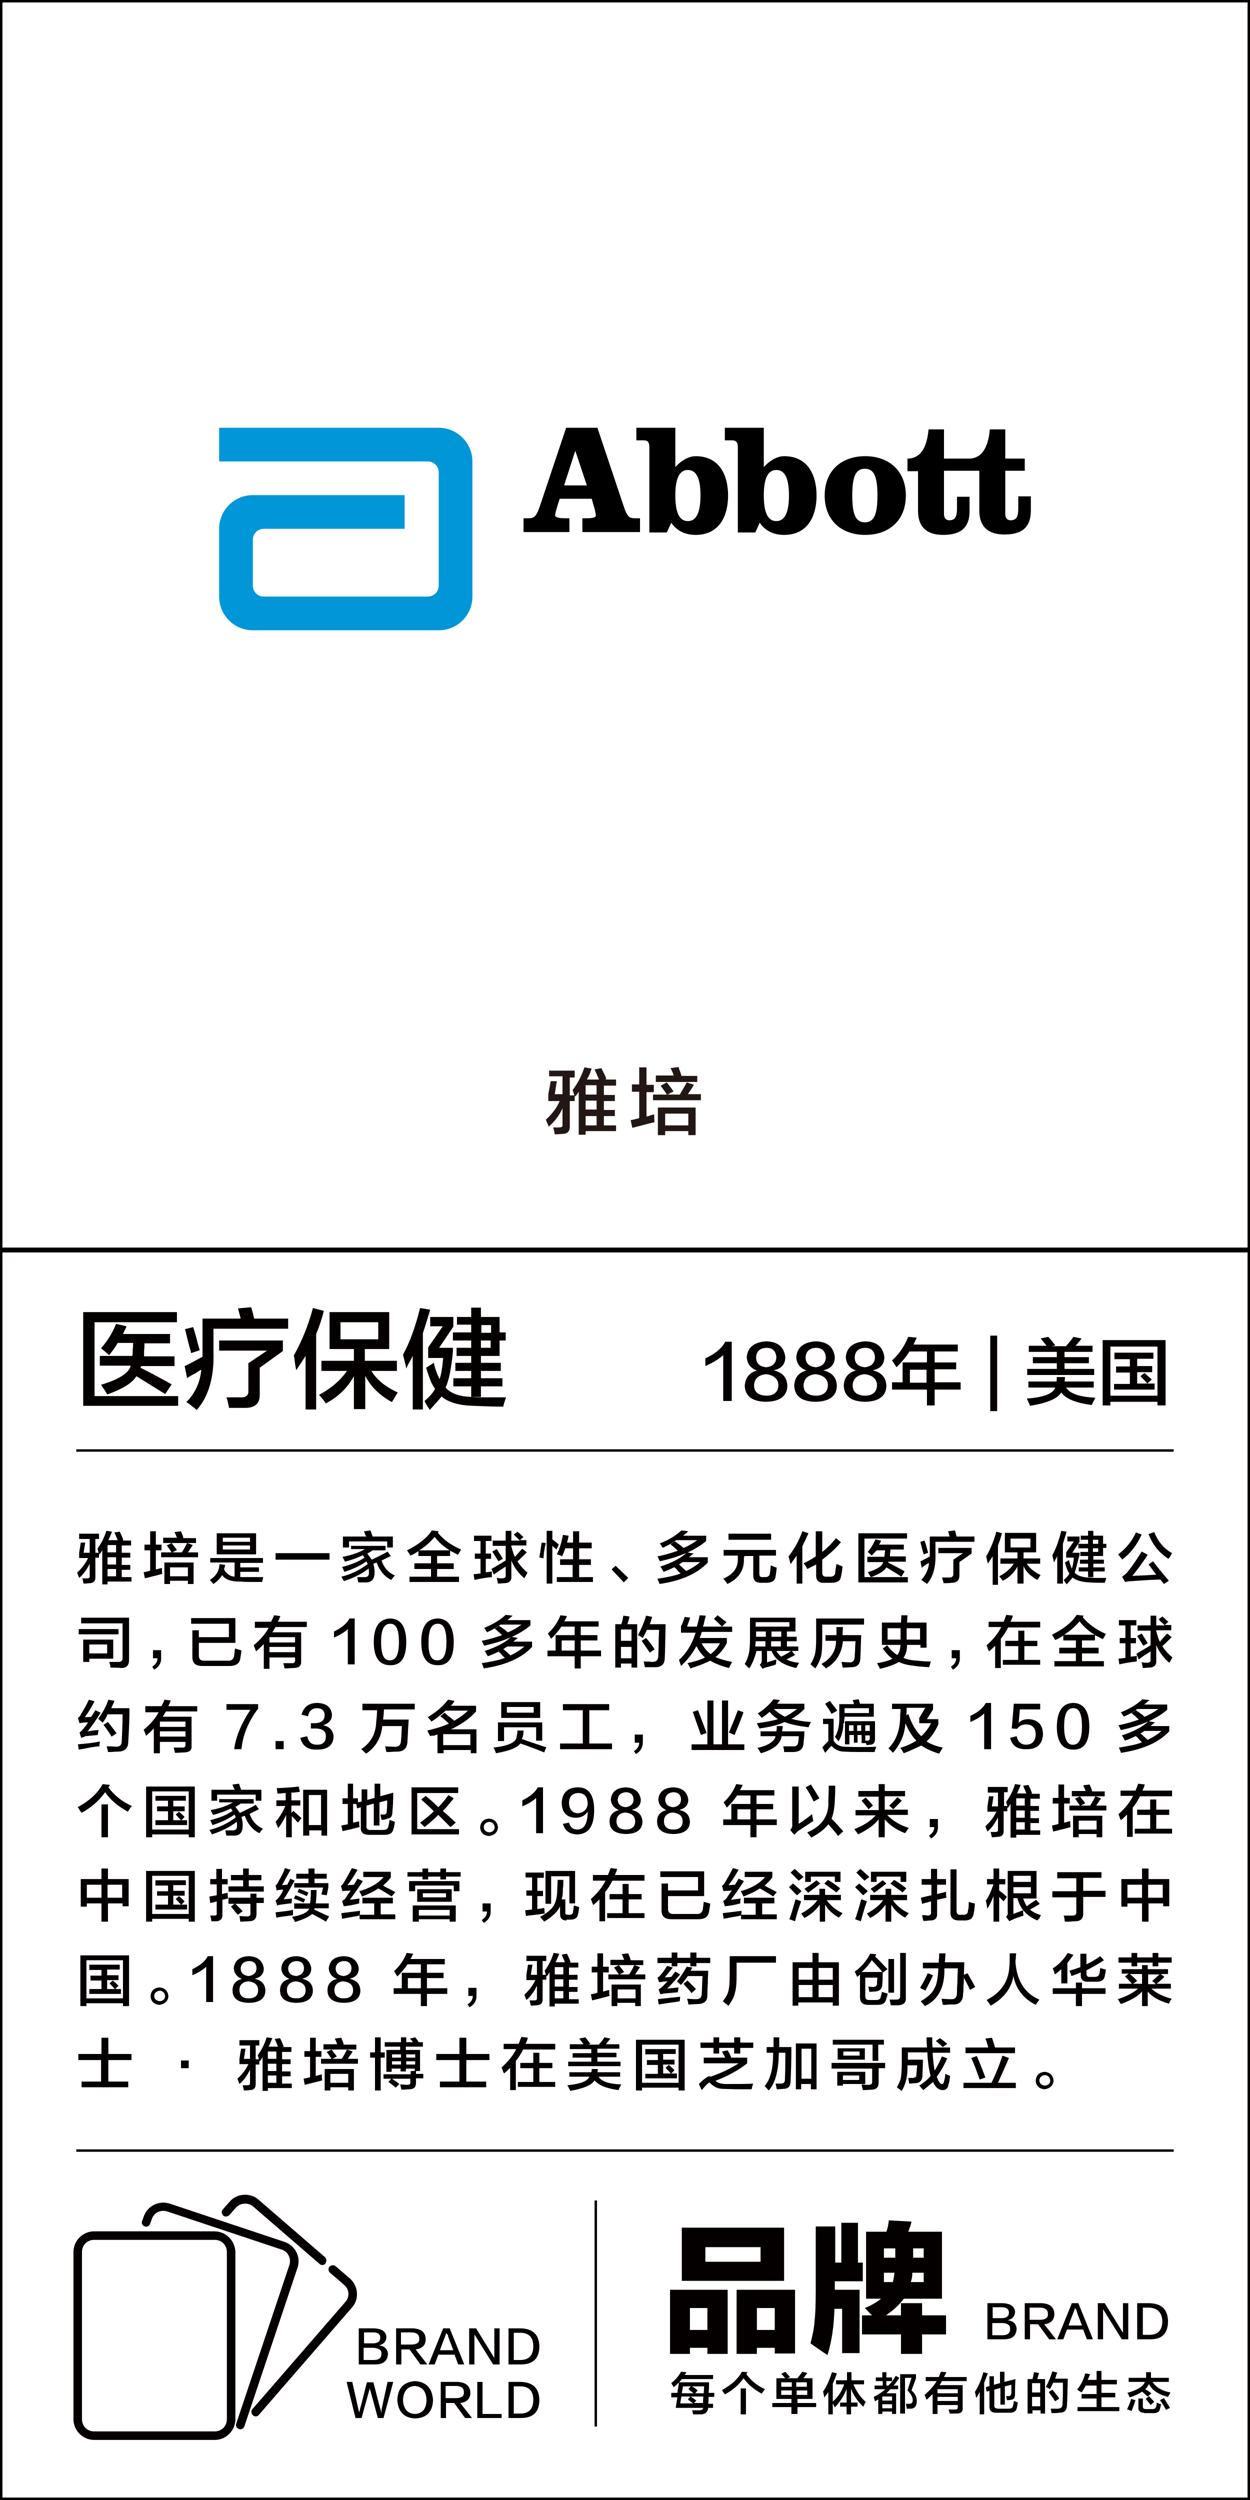 <?xml version="1.0" encoding="utf-8"?>
<!-- Generator: Adobe Illustrator 19.0.0, SVG Export Plug-In . SVG Version: 6.00 Build 0)  -->
<svg version="1.1" id="图层_1" xmlns="http://www.w3.org/2000/svg" xmlns:xlink="http://www.w3.org/1999/xlink" x="0px" y="0px"
	 viewBox="0 0 308 616" style="enable-background:new 0 0 308 616;" xml:space="preserve">
<style type="text/css">
	.st0{fill:#221714;}
	.st1{fill:#040000;}
	.st2{fill:#0096D7;}
</style>
<g id="XMLID_6631_">
	<path id="XMLID_654_" class="st0" d="M135.3,265.5v-1.7h6.3v1.7h-1.2v4.4h1.1c-0.1-0.5-0.3-0.9-0.4-1.3c1.2-1.6,2.2-3.5,2.9-5.6
		l1.8,0.3c-0.4,0.9-0.4,1.1-0.1,0.4c-0.3,0.7-0.6,1.5-1.1,2.3h3l-1.1-2.5l1.7-0.3c0.2,0.5,0.6,1.2,1.1,2.3c-0.3-0.7-0.2-0.6,0.1,0.4
		l-0.4,0.1h2.8v1.5h-3v2.3h2.7v1.5h-2.7v2.2h2.7v1.5h-2.7v2.3h3v1.4h-7.5v0.9h-1.7V269c-0.1,0.1-0.2,0.4-0.4,0.6
		c-0.2,0.3-0.4,0.5-0.5,0.6c0-0.1-0.1-0.2-0.1-0.2v1.3h-1.2v6.3c0,1.2-0.6,1.8-1.9,1.8c-0.2,0-0.8,0.1-1.8,0.1
		c-0.1-0.6-0.2-1.1-0.4-1.7c0.5,0,0.9,0,1.4,0c0.7,0,1-0.2,0.9-0.7v-4c-0.8,1.8-2,3.3-3.4,4.5l-0.7-1.7c1.5-1.4,2.7-2.9,3.4-4.6
		h-2.8v-1.7l0.6-3.2h1.5l-0.5,3.2h1.9v-4.4H135.3z M144.3,267.4v2.3h2.7v-2.3H144.3z M144.3,271.2v2.2h2.7v-2.2H144.3z M144.3,275
		v2.3h2.7V275H144.3z"/>
	<path id="XMLID_659_" class="st0" d="M155.7,269v-1.8h1.8V263h1.8v4.3h1.8v1.8h-1.8v6c0.2,0,0.6-0.1,1-0.3c0.4-0.1,0.7-0.2,0.9-0.2
		c0,0.8,0,1.5,0.1,1.9c-1.3,0.3-3.1,0.8-5.5,1.4l-0.4-1.9c0.7-0.1,1.4-0.3,2.1-0.5V269H155.7z M160.9,271.2v-1.5h3.4
		c-0.2-0.4-0.6-0.9-1.1-1.6c-0.2-0.2-0.3-0.4-0.4-0.6l1.5-0.8c0.3,0.4,0.7,0.9,1.3,1.7c0.1,0.2,0.3,0.4,0.4,0.5l-1.5,0.8h3
		c0.7-1.2,1.3-2.2,1.7-3l1.8,0.6c-0.5,0.8-1,1.6-1.5,2.3h3.2v1.5H160.9z M161.6,266.6V265h4.4c-0.2-0.7-0.5-1.3-0.8-1.8l2-0.3
		c0,0.1,0.1,0.2,0.1,0.4c0.3,0.8,0.5,1.3,0.6,1.8h3.9v1.5H161.6z M162.1,279.7v-6.8h9.3v6.8h-1.8v-1h-5.7v1H162.1z M163.9,274.4v2.9
		h5.7v-2.9H163.9z"/>
</g>
<g id="XMLID_6627_">
	<path id="XMLID_637_" class="st1" d="M20.5,346.4v-23.1h23.1v2.5H23.3V344h20.6v2.4H20.5z M26.9,333.9c-0.1-0.1-0.4-0.3-0.6-0.5
		c-0.2-0.2-0.7-0.6-1.4-1.2c1.5-1.7,2.8-3.7,3.7-6l2.6,0.6c-0.3,0.6-0.6,1.3-0.9,1.9h11.6v2.3h-6.3c0,0.5,0,1.1-0.1,1.9
		c0,0.6,0,1,0,1.3H43v2.4h-8.1l-0.2,0.2l-0.1,0.2c1.6,0.8,3.9,2,6.8,3.6c0.4,0.2,0.7,0.4,0.9,0.5l-1.6,2.4c-2.4-1.5-4.8-3-7.1-4.4
		c-1,1.7-3.5,3.2-7.2,4.5c-0.1-0.3-0.4-0.7-0.7-1.2c-0.4-0.5-0.6-0.9-0.8-1.2c4.4-1.3,6.9-2.9,7.3-4.7h-7.6v-2.4h8
		c0.1-0.3,0.1-0.9,0.1-1.6c0.1-0.6,0.1-1.2,0.1-1.6H29C28.4,332,27.7,332.9,26.9,333.9z"/>
	<path id="XMLID_640_" class="st1" d="M46.1,339.6l-0.6-3c0.9-0.4,2.4-1.2,4.4-2.3c0-0.3,0-0.8,0-1.3v-8.1h9.4
		c-0.1-0.5-0.3-1.1-0.5-1.9c-0.1-0.3-0.1-0.5-0.2-0.6l3.3-0.3c0.3,1.1,0.6,2.1,0.7,2.8h8.4v2.5H52.6v5.7c0.2,6.2-1.2,11-4.1,14.3
		c-0.2-0.1-0.6-0.5-1.3-1c-0.6-0.5-1-0.8-1.3-0.9c2.2-2.2,3.4-4.9,3.7-8c-0.3,0.1-0.7,0.4-1.3,0.8C47.1,338.9,46.3,339.4,46.1,339.6
		z M47.1,333.4c-0.1-0.6-0.4-1.4-0.7-2.6c-0.4-1.7-0.7-2.8-0.8-3.3l2-0.5c0.2,0.6,0.5,1.6,0.9,3.1c0.3,1.3,0.6,2.1,0.7,2.6
		L47.1,333.4z M56.4,346.9c0-0.1,0-0.4-0.1-0.7c-0.2-1-0.4-1.6-0.5-1.9c0.4,0,1,0,1.8,0c0.8,0,1.3,0,1.7,0c1.3,0.1,2-0.5,1.9-1.7
		v-6.7l4.6-3.1H54v-2.5h15.7v2.6L64,337v6.4c0.1,2.4-1.1,3.5-3.6,3.5C59.1,346.9,57.8,346.9,56.4,346.9z"/>
	<path id="XMLID_644_" class="st1" d="M75.3,347.2v-13.1c-0.7,1.1-1.5,2.3-2.3,3.5c-0.1-0.4-0.2-0.9-0.3-1.6c-0.1-0.9-0.2-1.6-0.3-2
		c2-3.6,3.6-7.5,4.7-11.7l2.7,0.7c-0.5,2-1.1,3.8-1.9,5.7v18.6H75.3z M81.2,332.4v-9.1h14.7v9.1h-6v2.9h7.9v2.5h-6.3
		c1.3,2.1,3.4,3.9,6.5,5.3c-0.1,0.2-0.4,0.6-0.7,1.2c-0.4,0.6-0.6,0.9-0.7,1.2c-3.1-1.7-5.3-3.9-6.6-6.5v8.2h-2.8v-8.1
		c-1.6,2.9-3.9,5.1-6.9,6.7c-0.7-1-1.3-1.7-1.7-2.1c3-1.6,5.3-3.6,6.9-5.9h-6.3v-2.5h8v-2.9H81.2z M83.9,325.8v4.2h9.3v-4.2H83.9z"
		/>
	<path id="XMLID_648_" class="st1" d="M101.7,347.2V334c-0.1,0.4-0.4,0.9-0.8,1.6c-0.4,0.7-0.6,1.2-0.8,1.6
		c-0.2-1.1-0.5-2.2-0.8-3.4c1.7-3.1,3.1-7,4.2-11.5l2.5,0.4c-0.6,2-1.2,4-1.8,5.8v18.8H101.7z M109.8,341.9c1.2,1.4,3.3,2.2,6.3,2.3
		c1.1,0.1,2.3,0.1,3.6,0.1c1.2,0,2.9,0,5,0c-0.2,0.6-0.5,1.3-0.7,2.3c-2.3,0-4.8-0.1-7.3-0.2c-3.7-0.1-6.3-0.9-7.9-2.3
		c-0.8,1-1.8,2.1-2.9,3.3c-0.1-0.1-0.2-0.4-0.4-0.6c-0.4-0.6-0.7-1.2-0.9-1.6c1.2-1,2.1-2,2.6-3c-0.8-1-1.5-2.8-2.2-5.2l1.9-1.2
		c0.3,1.5,0.8,2.8,1.4,4c0.4-1,0.7-2.8,0.9-5.2h-3.7V332l3.6-5.2h-3.1v-2.3h5.7v2.4l-3.5,5.2h3.4v1
		C111.2,337,110.7,339.9,109.8,341.9z M111.6,330.3v-2h4.5v-1.9h-3.5v-1.9h3.5v-2.3h2.4v2.3h4.6v3.8h1.5v2h-1.5v3.8h-4.6v1.7h4.9v2
		h-4.9v1.8h5.3v2h-5.3v2.6h-2.4v-2.6h-4.4v-2h4.4v-1.8h-3.9v-2h3.9v-1.7h-3.6v-2h3.6v-1.8H111.6z M121,326.5h-2.4v1.9h2.4V326.5z
		 M118.5,332.1h2.4v-1.8h-2.4V332.1z"/>
</g>
<g id="XMLID_6626_">
	<path id="XMLID_71_" class="st1" d="M178.2,345.1v-11.2c-1.1,1-2.6,1.9-4.4,2.7c0-0.7,0-1.3,0-1.9c2.4-1.1,4.1-2.5,4.9-4.1h1.6
		v14.6H178.2z"/>
	<path id="XMLID_76_" class="st1" d="M186.5,337.7L186.5,337.7c-1.6-0.6-2.4-1.7-2.5-3.3c0.2-2.4,1.8-3.7,4.8-3.9
		c2.9,0.1,4.4,1.4,4.7,3.9c0,1.7-0.9,2.8-2.7,3.2v0.1c2,0.5,3.1,1.7,3.2,3.7c0,2.6-1.9,4-5.4,4c-3.3-0.1-5-1.4-5.1-4
		C183.7,339.4,184.7,338.2,186.5,337.7z M188.8,343.9c1.9,0,2.9-0.9,3-2.5c0-1.6-1.1-2.6-3.1-2.8c-1.8,0.2-2.8,1.1-2.9,2.7
		C185.8,343,186.8,343.8,188.8,343.9z M188.8,332.1c-1.6,0.1-2.4,0.9-2.5,2.3c0,1.5,0.8,2.3,2.5,2.5c1.6-0.2,2.4-1,2.5-2.4
		C191.2,332.9,190.4,332.1,188.8,332.1z"/>
	<path id="XMLID_617_" class="st1" d="M198.7,337.7L198.7,337.7c-1.6-0.6-2.4-1.7-2.5-3.3c0.2-2.4,1.8-3.7,4.8-3.9
		c2.9,0.1,4.4,1.4,4.7,3.9c0,1.7-0.9,2.8-2.7,3.2v0.1c2,0.5,3.1,1.7,3.2,3.7c0,2.6-1.9,4-5.4,4c-3.3-0.1-5-1.4-5.1-4
		C195.8,339.4,196.8,338.2,198.7,337.7z M201,343.9c1.9,0,2.9-0.9,3-2.5c0-1.6-1.1-2.6-3.1-2.8c-1.8,0.2-2.8,1.1-2.9,2.7
		C198,343,199,343.8,201,343.9z M201,332.1c-1.6,0.1-2.4,0.9-2.5,2.3c0,1.5,0.8,2.3,2.5,2.5c1.6-0.2,2.4-1,2.5-2.4
		C203.4,332.9,202.5,332.1,201,332.1z"/>
	<path id="XMLID_621_" class="st1" d="M210.9,337.7L210.9,337.7c-1.6-0.6-2.4-1.7-2.5-3.3c0.2-2.4,1.8-3.7,4.8-3.9
		c2.9,0.1,4.4,1.4,4.7,3.9c0,1.7-0.9,2.8-2.7,3.2v0.1c2,0.5,3.1,1.7,3.2,3.7c0,2.6-1.9,4-5.4,4c-3.3-0.1-5-1.4-5.1-4
		C208,339.4,209,338.2,210.9,337.7z M213.1,343.9c1.9,0,2.9-0.9,3-2.5c0-1.6-1.1-2.6-3.1-2.8c-1.8,0.2-2.8,1.1-2.9,2.7
		C210.1,343,211.1,343.8,213.1,343.9z M213.1,332.1c-1.6,0.1-2.4,0.9-2.5,2.3c0,1.5,0.8,2.3,2.5,2.5c1.6-0.2,2.4-1,2.5-2.4
		C215.5,332.9,214.7,332.1,213.1,332.1z"/>
	<path id="XMLID_625_" class="st1" d="M220.9,336.9c-0.1-0.1-0.2-0.4-0.4-0.6c-0.1-0.2-0.4-0.6-0.7-1.1c1.7-1.5,3-3.4,4-5.8l2.1,0.2
		c-0.3,0.6-0.6,1.2-0.8,1.7H236v1.7h-5.7v2.7h5.3v1.7h-5.3v3.2h6.4v1.8h-6.4v3.9h-1.9v-3.9h-8.6v-1.8h2.6v-4.9h6V333h-4.3
		C223.3,334.3,222.2,335.6,220.9,336.9z M224.2,337.5v3.2h4.1v-3.2H224.2z"/>
	<path id="XMLID_628_" class="st1" d="M244,347.7v-18.6h1.7v18.6H244z"/>
	<path id="XMLID_630_" class="st1" d="M253.4,341.9v-1.5h6.9c0.1-0.4,0.1-0.7,0.1-1.1h2c0,0.3,0,0.7-0.1,1.1h7.2v1.5h-6.8
		c0.9,1.5,3.3,2.3,7.2,2.5c-0.3,0.6-0.6,1.2-0.9,1.8c-3.8-0.5-6.4-1.5-7.5-3.1c-0.9,1.5-3.4,2.6-7.7,3.3c-0.1-0.3-0.4-0.9-0.8-1.8
		c4.2-0.3,6.5-1.2,7-2.7H253.4z M253.5,333.1v-1.5h4.4c-0.1-0.1-0.3-0.4-0.6-0.7c-0.4-0.5-0.7-0.9-0.9-1.1l1.9-0.4
		c0.3,0.3,0.8,0.9,1.5,1.8c0.1,0.1,0.2,0.2,0.2,0.3l-0.8,0.2h3.5c0-0.1,0.1-0.2,0.3-0.4c0.8-0.9,1.3-1.6,1.5-1.9l2,0.4
		c-0.5,0.7-1,1.3-1.5,1.8h4.2v1.5h-6.9v1.3h6v1.5h-6v1.4h7.3v1.5h-16.5v-1.5h7.3v-1.4h-5.9v-1.5h5.9v-1.3H253.5z"/>
	<path id="XMLID_633_" class="st1" d="M271.7,346.3v-16.1h15.5v16.1h-2v-0.9h-11.6v0.9H271.7z M273.6,331.8v12.1h11.6v-12.1H273.6z
		 M274.6,334.8v-1.5h9.6v1.5h-4v1.8h3.7v1.5h-3.7v2.8h2.5c-0.6-0.7-1.2-1.3-1.7-1.8l1-0.8c0.6,0.5,1.2,1.1,1.8,1.6l-1.1,1h1.8v1.5
		h-10V341h3.9v-2.8h-3.4v-1.5h3.4v-1.8H274.6z"/>
</g>
<g id="XMLID_2295_">
	<g id="XMLID_3876_">
		<path id="XMLID_4324_" class="st1" d="M19.5,379.2v-1.3h4.9v1.3h-0.9v3.4h0.8c-0.1-0.4-0.2-0.7-0.3-1c0.9-1.2,1.7-2.7,2.2-4.4
			l1.4,0.2c-0.3,0.7-0.3,0.8-0.1,0.3c-0.2,0.5-0.5,1.1-0.8,1.8H29l-0.8-1.9l1.3-0.2c0.2,0.4,0.5,1,0.8,1.8c-0.2-0.6-0.2-0.5,0.1,0.3
			l-0.3,0.1h2.2v1.2H30v1.8h2.1v1.2H30v1.8h2.1v1.2H30v1.8h2.4v1.1h-5.9v0.7h-1.3V382c-0.1,0.1-0.2,0.3-0.3,0.5
			c-0.2,0.2-0.3,0.4-0.4,0.5c0-0.1-0.1-0.1-0.1-0.2v1h-0.9v4.9c0,0.9-0.5,1.4-1.5,1.4c-0.2,0-0.6,0.1-1.4,0.1
			c-0.1-0.4-0.2-0.9-0.3-1.3c0.4,0,0.7,0,1.1,0c0.5,0,0.7-0.1,0.7-0.5v-3.1c-0.7,1.4-1.5,2.6-2.6,3.5l-0.5-1.3
			c1.2-1.1,2.1-2.3,2.7-3.6h-2.2v-1.3l0.4-2.5h1.1l-0.4,2.5h1.5v-3.4H19.5z M26.5,380.7v1.8h2.1v-1.8H26.5z M26.5,383.7v1.8h2.1
			v-1.8H26.5z M26.5,386.6v1.8h2.1v-1.8H26.5z"/>
		<path id="XMLID_4318_" class="st1" d="M35.6,382v-1.4H37v-3.3h1.4v3.3h1.4v1.4h-1.4v4.7c0.2,0,0.4-0.1,0.8-0.2
			c0.3-0.1,0.6-0.1,0.7-0.2c0,0.7,0,1.1,0.1,1.5c-1,0.3-2.4,0.6-4.3,1.1l-0.3-1.5c0.5-0.1,1.1-0.2,1.6-0.4v-5H35.6z M39.7,383.7
			v-1.2h2.6c-0.2-0.3-0.5-0.7-0.9-1.3c-0.1-0.2-0.3-0.3-0.3-0.4l1.2-0.6c0.2,0.3,0.5,0.7,1,1.3c0.1,0.2,0.2,0.3,0.3,0.4l-1.1,0.6
			h2.3c0.6-0.9,1-1.7,1.3-2.3l1.4,0.5c-0.4,0.6-0.8,1.2-1.2,1.8h2.5v1.2H39.7z M40.2,380.1v-1.2h3.4c-0.2-0.5-0.4-1-0.6-1.4l1.6-0.2
			c0,0.1,0.1,0.2,0.1,0.3c0.3,0.6,0.4,1,0.5,1.4h3.1v1.2H40.2z M40.5,390.3v-5.3h7.2v5.3h-1.4v-0.8h-4.4v0.8H40.5z M41.9,386.2v2.2
			h4.4v-2.2H41.9z"/>
		<path id="XMLID_4313_" class="st1" d="M51.8,385.1v-1.2h13v1.2h-5.6v1.1h4.6v1.1h-4.6v1.3c1.9,0,3.8,0,5.7,0c0,0-0.1,0.1-0.1,0.3
			c-0.1,0.4-0.2,0.7-0.2,0.9c-2.5,0-4.3,0-5.5-0.1c-2.2,0-3.6-0.5-4.4-1.6c-0.4,0.8-1.1,1.5-2.1,2.2c-0.3-0.3-0.6-0.7-0.9-1
			c1.5-0.9,2.3-2.2,2.4-3.9l1.4,0.2c-0.1,0.4-0.2,0.8-0.3,1.1c0.6,1.1,1.5,1.7,2.6,1.8v-3.5H51.8z M53.4,383v-5.2h9.7v5.2H53.4z
			 M54.9,378.9v1h6.7v-1H54.9z M54.9,380.8v1h6.7v-1H54.9z"/>
		<path id="XMLID_4311_" class="st1" d="M67.9,384.3v-1.6h13.3v1.6H67.9z"/>
		<path id="XMLID_4308_" class="st1" d="M86.5,382v-1.1H95v1.1h-3.2c-0.4,0.3-0.9,0.6-1.3,0.8c0.4,0.5,0.8,1.1,1.1,1.5
			c1.6-0.8,3-1.4,3.9-2l0.8,1.1c-0.4,0.2-1.1,0.5-2,1c0.1,0,0,0-0.3,0.1c0.6,1.8,1.7,3,3.3,3.7c-0.3,0.3-0.6,0.7-0.9,1.1
			c-1.8-0.9-2.9-2.4-3.6-4.3l-0.8,0.3c0.2,0.7,0.3,1.4,0.3,2.1c0,1.7-0.7,2.5-2.1,2.5c-0.5,0-1.2,0-1.9,0c0-0.1-0.1-0.2-0.1-0.4
			c-0.1-0.4-0.1-0.7-0.2-0.9c0.6,0,1.1,0,1.6,0c0.9,0.1,1.4-0.3,1.3-1.3c0-0.3,0-0.6-0.1-0.8c-1.6,1.3-3.7,2.3-6.1,3.1
			c0-0.1-0.1-0.3-0.2-0.4c-0.2-0.4-0.3-0.6-0.4-0.7c2.5-0.6,4.6-1.7,6.5-3.1c-0.1-0.2-0.2-0.4-0.3-0.7c-1.5,1.1-3.3,1.9-5.4,2.6
			c-0.1-0.1-0.2-0.3-0.3-0.6c-0.1-0.3-0.3-0.5-0.3-0.6c2.3-0.6,4.1-1.3,5.5-2.3c0-0.1-0.1-0.2-0.2-0.3c-0.1-0.1-0.1-0.2-0.2-0.3
			c-1.4,0.7-2.9,1.2-4.4,1.6c-0.2-0.4-0.4-0.8-0.6-1.2c2.2-0.4,4-1,5.5-1.9H86.5z M84.5,381.3v-2.7h5.7c0-0.1-0.1-0.3-0.2-0.4
			c-0.1-0.4-0.3-0.7-0.3-0.9l1.6-0.2c0,0.1,0.1,0.3,0.2,0.6c0.1,0.4,0.3,0.7,0.3,0.9h5v2.7h-1.4v-1.5H86v1.5H84.5z"/>
		<path id="XMLID_4305_" class="st1" d="M112.8,383.1c-0.7-0.4-1.3-0.7-1.9-1v1.3h-3.2v1.8h4.1v1.4h-4.1v1.9h5.4v1.3h-12.2v-1.3h5.3
			v-1.9h-4.1v-1.4h4.1v-1.8h-3.1v-1.2c-0.6,0.4-1.2,0.8-2,1.1c-0.2-0.4-0.5-0.8-0.8-1.3c2.8-1.4,4.9-3,6.1-4.9l1.7,0.2l-0.2,0.4
			c1.5,1.8,3.4,3.1,5.7,4.1c0,0-0.1,0.1-0.1,0.2C113.2,382.5,113,382.9,112.8,383.1z M107.1,378.7c-1,1.2-2.2,2.3-3.8,3.3h7.5
			C109.3,381.1,108.1,380,107.1,378.7z"/>
		<path id="XMLID_4301_" class="st1" d="M116.8,379.7v-1.3h4.3v1.3h-1.4v3.1h1.3v1.3h-1.3v3.3c0,0,0.1,0,0.1,0
			c0.6-0.1,1.1-0.1,1.4-0.2c0,0.5,0,0.9,0,1.4c-1.2,0.1-2.6,0.3-4.3,0.7l-0.2-1.4l1.7-0.2v-3.6h-1.4v-1.3h1.4v-3.1H116.8z
			 M129.2,388.9c-1.5-1.3-2.6-2.8-3.2-4.4v3.8c0.1,1.2-0.5,1.8-1.8,1.8c-0.4,0-0.9,0.1-1.5,0.1c-0.1-0.5-0.2-1-0.3-1.4
			c0.1,0,0.4,0,0.7,0.1c0.3,0,0.5,0,0.6,0c0.7,0,1-0.3,0.9-0.9V386c-0.3,0.2-0.7,0.5-1.4,0.9c-0.7,0.5-1.2,0.8-1.5,1.1l-0.6-1.4
			c1.5-0.9,2.7-1.6,3.5-2.1v-3.6h-3.2v-1.3h3.2v-2.4h1.4v2.4h2.1c-0.1-0.1-0.4-0.4-0.7-0.7c-0.4-0.3-0.6-0.6-0.8-0.8l0.9-0.7
			c0.1,0.1,0.3,0.3,0.6,0.5c0.4,0.4,0.7,0.7,0.9,0.8l-0.9,0.8h1.6v1.3H126v0.3c0,0.1,0.1,0.2,0.1,0.3c0.3,1,0.5,1.8,0.8,2.2
			c0.6-0.7,1.2-1.4,1.8-2l1.1,0.9c-1,1-1.8,1.8-2.3,2.2c0.6,1,1.5,2,2.5,2.8c-0.1,0.1-0.2,0.3-0.4,0.7
			C129.4,388.6,129.2,388.8,129.2,388.9z M122.8,384.7c-0.5-0.8-1-1.6-1.5-2.4l1.1-0.6c0.5,0.8,1,1.5,1.5,2.4L122.8,384.7z"/>
		<path id="XMLID_4297_" class="st1" d="M133.9,384c-0.3-0.1-0.7-0.2-1-0.2c0.1-0.5,0.2-1.4,0.4-2.6c0.1-0.5,0.1-0.9,0.2-1.1l1,0.1
			C134.2,381.3,134,382.6,133.9,384z M137.1,381.8c-0.3-0.3-0.7-0.6-1-0.9v9.3h-1.4v-13h1.4v2.1c0.5,0.4,1.1,0.8,1.6,1.3
			L137.1,381.8z M138.5,383.5c-0.1-0.1-0.3-0.2-0.6-0.3c-0.3-0.1-0.5-0.2-0.7-0.2c0.7-1.4,1.2-3,1.5-4.8l1.4,0.2
			c0,0.2-0.1,0.5-0.2,1c-0.1,0.3-0.1,0.6-0.2,0.7h1.5v-2.8h1.5v2.8h3.1v1.4h-3.1v2.7h2.9v1.4h-2.9v3h3.4v1.2h-8.9v-1.2h3.9v-3H138
			v-1.4h3.2v-2.7h-1.9C139.1,382.1,138.8,382.8,138.5,383.5z"/>
		<path id="XMLID_4295_" class="st1" d="M154.8,388.8l-1.1,1.1l-3-3.2l1-0.9L154.8,388.8z"/>
		<path id="XMLID_4292_" class="st1" d="M163.3,381.4c0-0.1-0.1-0.2-0.2-0.3c-0.2-0.4-0.4-0.6-0.5-0.8c2.3-0.9,4-2,5.3-3.2l1.7,0.2
			c-0.4,0.4-0.9,0.8-1.3,1.1h5.7v1.3c-2.7,2.3-6.5,3.9-11.4,5c0-0.1-0.1-0.2-0.2-0.3c0-0.2-0.2-0.5-0.4-0.9c2-0.4,3.6-0.9,5-1.4
			c-0.7-0.7-1.3-1.2-1.8-1.6l1.1-0.7c0.1,0.1,0.4,0.3,0.7,0.5c0.6,0.4,1.1,0.8,1.4,1.1l-0.2,0.1c1.3-0.5,2.5-1.2,3.6-2h-5.2
			C165.9,380.1,164.7,380.7,163.3,381.4z M163.5,387.3c-0.4-0.7-0.6-1.1-0.8-1.3c2.8-0.9,5-2,6.6-3.5l1.6,0.3
			c-0.4,0.3-0.8,0.6-1.1,0.9h4.6v1.3c-2.6,2.8-6.6,4.5-11.9,5.3c-0.1-0.4-0.3-0.8-0.5-1.3c2.6-0.4,4.5-0.8,5.7-1.3
			c-0.2-0.2-0.5-0.4-0.8-0.8s-0.6-0.6-0.8-0.8l1.2-0.6c0.2,0.2,0.5,0.4,0.9,0.8s0.7,0.6,0.9,0.8c1.2-0.6,2.4-1.3,3.4-2.2h-4.3
			C166.8,385.9,165.2,386.7,163.5,387.3z"/>
		<path id="XMLID_4289_" class="st1" d="M178.3,383.3v-1.4h12.9v1.4h-4.1v4.4c0,0.7,0.3,1,0.9,0.9h0.6c0.6,0,1-0.3,1.1-0.9
			c0.1-0.9,0.2-1.5,0.2-2c0.2,0.1,0.5,0.2,1,0.4c0.2,0.1,0.4,0.1,0.5,0.2c0,0.1-0.1,0.4-0.1,0.7c-0.1,0.6-0.1,1.1-0.2,1.4
			c-0.1,1.1-0.9,1.6-2.3,1.6h-1.3c-1.3,0-1.9-0.6-1.9-1.8v-4.8h-2.2c0,0.1,0,0.3-0.1,0.4c0,0.1,0,0.3,0,0.3c0.1,2.8-1.3,4.9-4.1,6.2
			c-0.2-0.4-0.5-0.8-1-1.3c2.5-1.1,3.7-2.7,3.6-5c0-0.2,0-0.4,0-0.7H178.3z M179.5,379.4v-1.5H190v1.5H179.5z"/>
		<path id="XMLID_4286_" class="st1" d="M194.8,385.4l-0.5-1.9c1.4-1.8,2.6-3.9,3.4-6.2l1.5,0.5c-0.5,1.1-1,2.2-1.5,3.2v9.2h-1.4
			v-6.9c-0.1,0.2-0.4,0.5-0.7,1C195.2,384.8,195,385.2,194.8,385.4z M198.9,386.6c-0.1-0.3-0.4-0.8-0.9-1.4c1.1-0.5,2.1-1.1,3-1.7
			v-6.2h1.6v5.1c1.3-1,2.4-2.2,3.4-3.4l1.2,1c-1.3,1.6-2.9,3-4.6,4.3v3.2c0,0.7,0.3,1,1,1h1c0.7,0,1.1-0.3,1.2-0.9
			c0-0.3,0.1-1.1,0.3-2.2c0.1,0,0.4,0.1,0.8,0.3c0.3,0.1,0.6,0.2,0.7,0.3c-0.1,1-0.2,1.8-0.4,2.5c-0.1,1-0.9,1.5-2.4,1.5h-1.6
			c-1.5,0.1-2.2-0.6-2.1-2.1v-2.4C200.5,385.8,199.7,386.2,198.9,386.6z"/>
		<path id="XMLID_4283_" class="st1" d="M211.5,389.8v-12h12v1.3H213v9.5h10.7v1.3H211.5z M214.8,383.3c-0.1-0.1-0.2-0.2-0.3-0.3
			c-0.1-0.1-0.3-0.3-0.7-0.6c0.8-0.9,1.4-1.9,1.9-3.1l1.4,0.3c-0.1,0.3-0.3,0.7-0.5,1h6.1v1.2h-3.3c0,0.3,0,0.6-0.1,1
			c0,0.3,0,0.5,0,0.7h3.9v1.3H219l-0.1,0.1l-0.1,0.1c0.8,0.4,2,1,3.6,1.9c0.2,0.1,0.4,0.2,0.5,0.3l-0.8,1.3
			c-1.2-0.8-2.5-1.6-3.7-2.3c-0.5,0.9-1.8,1.7-3.8,2.4c-0.1-0.1-0.2-0.3-0.4-0.6c-0.2-0.3-0.3-0.5-0.4-0.6c2.3-0.7,3.6-1.5,3.8-2.5
			h-3.9v-1.3h4.2c0-0.2,0.1-0.5,0.1-0.8c0-0.3,0.1-0.6,0.1-0.8h-2C215.6,382.3,215.3,382.8,214.8,383.3z"/>
		<path id="XMLID_4279_" class="st1" d="M227.1,386.3l-0.3-1.6c0.5-0.2,1.2-0.6,2.3-1.2c0-0.2,0-0.4,0-0.7v-4.2h4.9
			c-0.1-0.3-0.2-0.6-0.3-1c0-0.1-0.1-0.3-0.1-0.3l1.7-0.2c0.2,0.6,0.3,1.1,0.4,1.5h4.4v1.3h-9.6v3c0.1,3.2-0.6,5.7-2.1,7.4
			c-0.1-0.1-0.3-0.3-0.7-0.5c-0.3-0.3-0.5-0.4-0.7-0.5c1.1-1.2,1.8-2.6,1.9-4.2c-0.1,0.1-0.4,0.2-0.7,0.4
			C227.6,385.9,227.2,386.2,227.1,386.3z M227.6,383c-0.1-0.3-0.2-0.7-0.4-1.4c-0.2-0.9-0.4-1.4-0.4-1.7l1-0.3
			c0.1,0.3,0.3,0.8,0.5,1.6c0.2,0.7,0.3,1.1,0.4,1.4L227.6,383z M232.5,390.1c0-0.1,0-0.2-0.1-0.4c-0.1-0.5-0.2-0.8-0.3-1
			c0.2,0,0.5,0,0.9,0s0.7,0,0.9,0c0.7,0,1-0.3,1-0.9v-3.5l2.4-1.6h-6.1v-1.3h8.2v1.4l-3,2.1v3.3c0,1.2-0.6,1.8-1.9,1.8
			C233.9,390.1,233.2,390.1,232.5,390.1z"/>
		<path id="XMLID_4275_" class="st1" d="M244.6,390.3v-6.8c-0.4,0.6-0.8,1.2-1.2,1.8c0-0.2-0.1-0.5-0.2-0.8c-0.1-0.5-0.1-0.8-0.2-1
			c1.1-1.9,1.9-3.9,2.5-6.1l1.4,0.4c-0.3,1-0.6,2-1,3v9.7H244.6z M247.6,382.5v-4.8h7.7v4.8h-3.1v1.5h4.1v1.3H253
			c0.7,1.1,1.8,2,3.4,2.8c-0.1,0.1-0.2,0.3-0.4,0.6c-0.2,0.3-0.3,0.5-0.4,0.6c-1.6-0.9-2.8-2-3.4-3.4v4.3h-1.5V386
			c-0.8,1.5-2,2.7-3.6,3.5c-0.4-0.5-0.7-0.9-0.9-1.1c1.6-0.8,2.8-1.9,3.6-3.1h-3.3v-1.3h4.2v-1.5H247.6z M249,379.1v2.2h4.9v-2.2
			H249z"/>
		<path id="XMLID_4269_" class="st1" d="M260.5,390.3v-6.9c-0.1,0.2-0.2,0.5-0.4,0.8c-0.2,0.4-0.3,0.6-0.4,0.8
			c-0.1-0.6-0.3-1.2-0.4-1.8c0.9-1.6,1.6-3.6,2.2-6l1.3,0.2c-0.3,1.1-0.6,2.1-0.9,3v9.8H260.5z M264.8,387.5
			c0.6,0.7,1.7,1.1,3.3,1.2c0.6,0,1.2,0.1,1.9,0.1c0.6,0,1.5,0,2.6,0c-0.1,0.3-0.2,0.7-0.4,1.2c-1.2,0-2.5,0-3.8-0.1
			c-1.9-0.1-3.3-0.5-4.1-1.2c-0.4,0.5-0.9,1.1-1.5,1.7c0-0.1-0.1-0.2-0.2-0.3c-0.2-0.3-0.4-0.6-0.5-0.8c0.6-0.5,1.1-1,1.4-1.6
			c-0.4-0.5-0.8-1.5-1.1-2.7l1-0.6c0.2,0.8,0.4,1.5,0.7,2.1c0.2-0.5,0.4-1.5,0.5-2.7h-1.9v-1.3l1.9-2.7h-1.6v-1.2h3v1.3l-1.8,2.7
			h1.8v0.5C265.5,384.9,265.2,386.4,264.8,387.5z M265.7,381.4v-1h2.4v-1h-1.8v-1h1.8v-1.2h1.3v1.2h2.4v2h0.8v1h-0.8v2h-2.4v0.9h2.6
			v1h-2.6v0.9h2.8v1h-2.8v1.4h-1.3v-1.4h-2.3v-1h2.3v-0.9h-2v-1h2v-0.9h-1.9v-1h1.9v-0.9H265.7z M270.6,379.4h-1.3v1h1.3V379.4z
			 M269.3,382.4h1.3v-0.9h-1.3V382.4z"/>
		<path id="XMLID_4265_" class="st1" d="M276.5,384.3c-0.3-0.5-0.7-0.9-1-1.3c1.9-1.4,3.4-3.2,4.4-5.4l1.4,0.5
			C280.2,380.6,278.6,382.7,276.5,384.3z M286.8,390.3l-0.9-1.1c-3.4,0.1-5.7,0.3-7.1,0.4c-0.6,0-1.1,0.1-1.6,0.2l-0.7-1.3
			c0.4-0.3,0.8-0.6,1.2-1c1.3-1.6,2.5-3.4,3.6-5.2l1.5,0.8c-1.1,1.7-2.4,3.5-3.8,5.2c2.5-0.1,4.5-0.2,5.9-0.3
			c-0.3-0.4-0.7-0.9-1.2-1.6c-0.3-0.4-0.5-0.7-0.7-0.9l1.1-0.8c0.9,1.2,2.2,2.8,3.9,4.8L286.8,390.3z M287.9,384.1
			c-2.3-1.5-3.9-3.5-4.9-6.1l1.4-0.5c0.9,2.3,2.4,4.1,4.4,5.2c-0.1,0.1-0.2,0.4-0.4,0.7S288,384,287.9,384.1z"/>
		<path id="XMLID_4260_" class="st1" d="M19.4,402.7v-1.3h9.8v1.3H19.4z M27.2,410.9c0-0.5-0.1-0.9-0.3-1.4c0.6,0,1.3,0,2.2,0
			c0.8,0,1.1-0.3,1.1-0.9V400H20v-1.4h11.8V409c0,1.3-0.6,2-1.9,2C29,410.9,28.2,410.9,27.2,410.9z M20.5,409.5V404h7.4v4.7H22v0.8
			H20.5z M26.4,407.4v-2.2H22v2.2H26.4z"/>
		<path id="XMLID_4258_" class="st1" d="M38,411.4l-0.5-0.7c0.9-0.6,1.3-1.3,1.3-2.1h-1.1v-2h2c0,0.3,0,0.9,0,1.8
			C39.8,409.7,39.2,410.7,38,411.4z"/>
		<path id="XMLID_4256_" class="st1" d="M49.8,410.5c-1.6,0-2.4-0.7-2.4-2.2v-6.6H49v1.7h7.4v-3.3h-9.3v-1.4H58v6.1H49v3.1
			c0,0.9,0.4,1.3,1.3,1.3H56c1,0.1,1.5-0.3,1.7-1.2c0-0.2,0-0.4,0.1-0.8c0-0.4,0.1-0.8,0.1-1c0.3,0.1,0.8,0.2,1.4,0.4
			c0.1,0,0.1,0.1,0.2,0.1c-0.1,0.8-0.2,1.4-0.3,2c-0.2,1.2-1.1,1.8-2.6,1.8H49.8z"/>
		<path id="XMLID_4252_" class="st1" d="M62.8,400.9v-1.3h4c0.1-0.2,0.2-0.5,0.4-0.8c0.1-0.3,0.3-0.6,0.3-0.8l1.6,0.2
			c-0.1,0.1-0.2,0.4-0.3,0.7c-0.1,0.3-0.3,0.5-0.3,0.7h7.1v1.3h-7.7c-0.1,0.1-0.2,0.3-0.3,0.5c-0.2,0.4-0.4,0.6-0.5,0.8h7.1v7.1
			c0.1,1.1-0.5,1.7-1.9,1.7c-0.6,0-1.3,0.1-2.2,0.1c0-0.2-0.1-0.5-0.2-0.9c0-0.2-0.1-0.3-0.1-0.4c0.6,0,1.2,0,1.9,0
			c0.7,0.1,1.1-0.2,1-0.9v-0.5h-6.3v2.8H65v-6.1c-0.6,0.6-1.2,1.2-1.9,1.8c-0.1-0.3-0.3-0.7-0.5-1.3c-0.1-0.1-0.1-0.2-0.1-0.2
			c1.6-1.3,2.9-2.8,3.7-4.3H62.8z M66.4,403.4v1.3h6.3v-1.3H66.4z M66.4,405.8v1.3h6.3v-1.3H66.4z"/>
		<path id="XMLID_4250_" class="st1" d="M85.7,410.2v-8.8c-0.8,0.8-2,1.5-3.4,2.1c0-0.5,0-1,0-1.5c1.9-0.9,3.2-2,3.8-3.2h1.3v11.3
			H85.7z"/>
		<path id="XMLID_4247_" class="st1" d="M96.1,398.8c2.6,0,4,2,4,5.8c0,3.9-1.3,5.8-4,5.7c-2.7,0-4-2-4-5.7
			C92.1,400.8,93.5,398.9,96.1,398.8z M96.1,409.1c1.5,0,2.2-1.5,2.2-4.5c0-3.1-0.7-4.6-2.2-4.5c-1.5,0-2.2,1.5-2.2,4.5
			C93.9,407.7,94.6,409.2,96.1,409.1z"/>
		<path id="XMLID_4244_" class="st1" d="M107.8,398.8c2.6,0,4,2,4,5.8c0,3.9-1.3,5.8-4,5.7c-2.7,0-4-2-4-5.7
			C103.8,400.8,105.1,398.9,107.8,398.8z M107.8,409.1c1.5,0,2.2-1.5,2.2-4.5c0-3.1-0.7-4.6-2.2-4.5c-1.5,0-2.2,1.5-2.2,4.5
			C105.5,407.7,106.3,409.2,107.8,409.1z"/>
		<path id="XMLID_4241_" class="st1" d="M120,402.2c0-0.1-0.1-0.2-0.2-0.3c-0.2-0.4-0.4-0.6-0.5-0.8c2.3-0.9,4-2,5.3-3.2l1.7,0.2
			c-0.4,0.4-0.9,0.8-1.3,1.1h5.7v1.3c-2.7,2.3-6.5,3.9-11.4,5c0-0.1-0.1-0.2-0.2-0.3c0-0.2-0.2-0.5-0.4-0.9c2-0.4,3.6-0.9,5-1.4
			c-0.7-0.7-1.3-1.2-1.8-1.6l1.1-0.7c0.1,0.1,0.4,0.3,0.7,0.5c0.6,0.4,1.1,0.8,1.4,1.1l-0.2,0.1c1.3-0.5,2.5-1.2,3.6-2h-5.2
			C122.6,400.9,121.5,401.5,120,402.2z M120.2,408.1c-0.4-0.7-0.6-1.1-0.8-1.3c2.8-0.9,5-2,6.6-3.5l1.6,0.3
			c-0.4,0.3-0.8,0.6-1.1,0.9h4.6v1.3c-2.6,2.8-6.6,4.5-11.9,5.3c-0.1-0.4-0.3-0.8-0.5-1.3c2.6-0.4,4.5-0.8,5.7-1.3
			c-0.2-0.2-0.5-0.4-0.8-0.8s-0.6-0.6-0.8-0.8l1.2-0.6c0.2,0.2,0.5,0.4,0.9,0.8s0.7,0.6,0.9,0.8c1.2-0.6,2.4-1.3,3.4-2.2H125
			C123.5,406.7,121.9,407.5,120.2,408.1z"/>
		<path id="XMLID_4238_" class="st1" d="M135.8,403.8c-0.1-0.1-0.2-0.3-0.3-0.5c-0.1-0.2-0.3-0.5-0.5-0.8c1.3-1.2,2.4-2.7,3.1-4.5
			l1.6,0.2c-0.2,0.5-0.4,0.9-0.7,1.3h8.5v1.3h-4.4v2.1h4.1v1.3h-4.1v2.5h5v1.4h-5v3h-1.5v-3h-6.7v-1.4h2v-3.8h4.7v-2.1h-3.3
			C137.7,401.8,136.8,402.8,135.8,403.8z M138.4,404.2v2.5h3.2v-2.5H138.4z"/>
		<path id="XMLID_4232_" class="st1" d="M151.6,410.9v-10.7h1.5c0.1-0.4,0.3-0.9,0.4-1.6c0-0.2,0.1-0.4,0.1-0.5l1.5,0.2
			c-0.1,0.7-0.3,1.3-0.5,1.9h2.4v10.7h-1.4v-1H153v1H151.6z M153,401.5v2.8h2.6v-2.8H153z M153,405.8v2.8h2.6v-2.8H153z
			 M158.9,410.8c-0.1-0.5-0.2-1-0.3-1.4c0.2,0,0.5,0,1,0c0.5,0,0.8,0.1,1.1,0.1c1,0,1.5-0.5,1.5-1.4c0-0.6,0.1-1.8,0.1-3.7
			c0-1.3,0.1-2.3,0.1-2.8h-3c-0.3,0.7-0.7,1.4-1,2c-0.1,0-0.2-0.1-0.3-0.2c-0.2-0.1-0.5-0.3-0.9-0.5c0.8-1.5,1.5-3.1,2-4.8l1.5,0.3
			c0,0.1-0.1,0.3-0.2,0.6c-0.1,0.5-0.3,0.9-0.4,1.2h3.9c-0.1,4-0.1,6.7-0.2,8.2c0,1.6-0.7,2.4-2.4,2.4
			C160.6,410.8,159.8,410.8,158.9,410.8z M160.1,407.2c-0.6-0.9-1.3-1.9-2-2.9l1.1-0.7c0.7,0.8,1.4,1.7,2.1,2.8L160.1,407.2z"/>
		<path id="XMLID_4228_" class="st1" d="M167.8,402.1v-1.4c0.3-0.5,0.6-1.3,0.9-2.3l1.4,0.2c-0.1,0.1-0.2,0.4-0.3,0.8
			c-0.3,0.7-0.4,1.1-0.5,1.4h2.4c0.3-1,0.5-1.9,0.7-2.8l1.5,0.1c0,0.2-0.1,0.5-0.2,0.8c-0.2,0.8-0.3,1.5-0.5,1.9h7.2v1.3h-7.5
			c-0.1,0.5-0.3,1-0.5,1.5h6.7v1.2c-0.7,1.5-1.7,2.6-2.8,3.5c1.1,0.5,2.5,0.9,4.1,1.2c-0.3,0.5-0.5,1-0.8,1.5
			c-1.9-0.5-3.4-1.1-4.6-1.8c-1.4,0.7-3,1.3-4.9,1.9c0-0.1-0.1-0.3-0.2-0.4c-0.1-0.3-0.3-0.6-0.5-0.9c1.7-0.4,3.2-0.8,4.3-1.4
			c-0.9-0.8-1.6-1.8-2.1-2.8c-1,1.9-2.3,3.5-3.8,4.9c-0.1-0.4-0.3-0.9-0.5-1.5c2-1.8,3.3-4.1,4.1-6.7H167.8z M177.4,404.9h-4.5
			c0.5,1,1.2,1.9,2.2,2.7C176.1,406.8,176.9,405.9,177.4,404.9z M177.9,400.8c-0.7-0.7-1.3-1.3-2-1.9l0.9-0.9
			c0.2,0.1,0.5,0.4,0.9,0.7c0.6,0.5,1.1,0.8,1.3,1L177.9,400.8z"/>
		<path id="XMLID_4222_" class="st1" d="M184.6,411.1c-0.4-0.4-0.7-0.7-1.1-1.1c0.5-0.8,0.8-1.7,1-2.5c0.2-0.8,0.3-2.1,0.3-3.8v-5.1
			H196v3.4h-9.7v1.3h2.4V402h1.4v1.3h2.4V402h1.4v1.3h2.4v1.1h-2.4v1.3h2.8v1.1h-1.6l0.8,1c-0.7,0.4-1.4,0.7-2.1,1.1
			c0.8,0.4,1.8,0.7,3.1,0.8c-0.3,0.5-0.5,0.9-0.7,1.3c-3.2-0.7-5.2-2-6.1-4.2h-1.1v2.8l2.3-0.7c0,0.3-0.1,0.7-0.1,1.2
			c-0.2,0.1-0.5,0.2-0.8,0.3c-0.7,0.2-1.2,0.3-1.4,0.4c-0.2,0-0.5,0.1-0.9,0.3c-0.1,0-0.2,0.1-0.2,0.1l-0.7-1
			c0.4-0.3,0.5-0.7,0.5-1.2v-2.2h-1.3C186,408.3,185.5,409.8,184.6,411.1z M186.2,404.4l-0.1,1.3h2.5v-1.3H186.2z M186.2,399.7v1.1
			h8.3v-1.1H186.2z M190,404.4v1.3h2.4v-1.3H190z M192.5,408.2c1-0.5,1.8-1,2.4-1.4h-3.6C191.6,407.3,192,407.8,192.5,408.2z"/>
		<path id="XMLID_4219_" class="st1" d="M200.9,411.1c-0.1-0.1-0.3-0.3-0.6-0.5c-0.3-0.3-0.5-0.4-0.6-0.5c0.5-0.8,0.9-1.7,1.1-2.5
			c0.2-0.8,0.3-2,0.3-3.6v-5.2h11.8v1.5h-10.3v3.7c0,1.9-0.1,3.3-0.3,4.2C202,409.1,201.6,410.1,200.9,411.1z M203.5,411.1
			c-0.2-0.3-0.6-0.6-1.1-1.1c2.4-1.3,3.6-3.3,3.6-5.7h-2.6v-1.4h2.7c0-0.7,0-1.4,0-2h1.6l-0.1,2h4.6c-0.1,1.9-0.1,3.8-0.2,5.5
			c0,1.6-0.7,2.4-2.2,2.4c-0.5,0-1.3,0.1-2.2,0.1c0-0.3-0.1-0.7-0.2-1.2l-0.1-0.2c0.7,0,1.3,0.1,1.9,0.1c0.9,0.1,1.4-0.4,1.4-1.5
			c0-0.4,0.1-1,0.1-1.9c0-0.8,0.1-1.4,0.1-1.8h-3.1C207.4,407.3,206.1,409.6,203.5,411.1z"/>
		<path id="XMLID_4215_" class="st1" d="M216.8,411.2c0,0-0.1-0.1-0.1-0.3c-0.3-0.5-0.5-0.9-0.6-1.1c1.9-0.3,3.1-0.7,3.8-1.1
			c-0.7-0.4-1.5-1.3-2.4-2.5l1.1-0.8c0.8,1.1,1.7,1.9,2.5,2.4c0.5-0.6,0.7-1.4,0.8-2.5h-4.6v-5.5h4.7l0.1-1.8h1.5l-0.1,1.8h4.8v6.2
			h-1.5v-0.7h-3.3c0,1.3-0.3,2.4-0.9,3.2c0.7,0.3,1.5,0.5,2.4,0.6c1.1,0.1,2.6,0.3,4.4,0.3c-0.1,0.1-0.2,0.5-0.3,0.9
			c-0.1,0.2-0.1,0.4-0.2,0.5c-1.6-0.1-3-0.2-4-0.4c-1.2-0.1-2.4-0.4-3.4-0.9C220.5,410.1,219,410.7,216.8,411.2z M218.7,401.2v2.8
			h3.2v-2.8H218.7z M226.7,401.2h-3.3v2.8h3.3V401.2z"/>
		<path id="XMLID_4213_" class="st1" d="M234.8,411.4l-0.5-0.7c0.9-0.6,1.3-1.3,1.3-2.1h-1.1v-2h2c0,0.3,0,0.9,0,1.8
			C236.6,409.7,236,410.7,234.8,411.4z"/>
		<path id="XMLID_4210_" class="st1" d="M243.6,401v-1.4h3.7c0.1-0.3,0.3-0.7,0.5-1.3c0.1-0.2,0.1-0.3,0.2-0.4l1.6,0.2
			c-0.1,0.1-0.1,0.3-0.2,0.6c-0.2,0.4-0.3,0.7-0.4,0.9h7.3v1.4h-7.9c-0.5,1-1.1,2-1.8,2.8v7.2h-1.4v-5.5c-0.1,0.1-0.4,0.4-0.7,0.7
			c-0.3,0.3-0.6,0.5-0.8,0.7c-0.1-0.2-0.3-0.5-0.4-1c-0.1-0.2-0.2-0.4-0.2-0.5c1.6-1.4,2.8-2.9,3.6-4.5H243.6z M247.7,405.6v-1.3
			h3.2v-2.5h1.5v2.5h3.2v1.3h-3.2v3.4h3.9v1.2h-9.2v-1.2h3.8v-3.4H247.7z"/>
		<path id="XMLID_4207_" class="st1" d="M271.7,403.9c-0.7-0.4-1.3-0.7-1.9-1v1.3h-3.2v1.8h4.1v1.4h-4.1v1.9h5.4v1.3h-12.2v-1.3h5.3
			v-1.9H261v-1.4h4.1v-1.8H262V403c-0.6,0.4-1.2,0.8-2,1.1c-0.2-0.4-0.5-0.8-0.8-1.3c2.8-1.4,4.9-3,6.1-4.9l1.7,0.2l-0.2,0.4
			c1.5,1.8,3.4,3.1,5.7,4.1c0,0-0.1,0.1-0.1,0.2C272.1,403.3,271.9,403.7,271.7,403.9z M266,399.5c-1,1.2-2.2,2.3-3.8,3.3h7.5
			C268.2,401.9,267,400.8,266,399.5z"/>
		<path id="XMLID_4203_" class="st1" d="M275.7,400.5v-1.3h4.3v1.3h-1.4v3.1h1.3v1.3h-1.3v3.3c0,0,0.1,0,0.1,0
			c0.6-0.1,1.1-0.1,1.4-0.2c0,0.5,0,0.9,0,1.4c-1.2,0.1-2.6,0.3-4.3,0.7l-0.2-1.4l1.7-0.2v-3.6h-1.4v-1.3h1.4v-3.1H275.7z
			 M288.1,409.7c-1.5-1.3-2.6-2.8-3.2-4.4v3.8c0.1,1.2-0.5,1.8-1.8,1.8c-0.4,0-0.9,0.1-1.5,0.1c-0.1-0.5-0.2-1-0.3-1.4
			c0.1,0,0.4,0,0.7,0.1c0.3,0,0.5,0,0.6,0c0.7,0,1-0.3,0.9-0.9v-1.9c-0.3,0.2-0.7,0.5-1.4,0.9c-0.7,0.5-1.2,0.8-1.5,1.1l-0.6-1.4
			c1.5-0.9,2.7-1.6,3.5-2.1v-3.6h-3.2v-1.3h3.2v-2.4h1.4v2.4h2.1c-0.1-0.1-0.4-0.4-0.7-0.7c-0.4-0.3-0.6-0.6-0.8-0.8l0.9-0.7
			c0.1,0.1,0.3,0.3,0.6,0.5c0.4,0.4,0.7,0.7,0.9,0.8l-0.9,0.8h1.6v1.3h-3.7v0.3c0,0.1,0.1,0.2,0.1,0.3c0.3,1,0.5,1.8,0.8,2.2
			c0.6-0.7,1.2-1.4,1.8-2l1.1,0.9c-1,1-1.8,1.8-2.3,2.2c0.6,1,1.5,2,2.5,2.8c-0.1,0.1-0.2,0.3-0.4,0.7
			C288.3,409.4,288.2,409.6,288.1,409.7z M281.7,405.5c-0.5-0.8-1-1.6-1.5-2.4l1.1-0.6c0.5,0.8,1,1.5,1.5,2.4L281.7,405.5z"/>
		<path id="XMLID_4198_" class="st1" d="M20,428.2l-0.4-1.3c0.3-0.2,0.7-0.6,1-1c0.4-0.5,0.8-1,1.1-1.5c-1,0-1.7,0.1-2.1,0.2
			l-0.4-1.3c0.3-0.2,0.6-0.5,0.8-1c0.8-1.3,1.4-2.4,1.9-3.5l1.4,0.4c-0.9,1.7-1.7,3-2.4,3.9c0.7,0,1.2,0,1.6-0.1
			c0.3-0.5,0.7-1.1,1-1.6l1.3,0.6c-1,1.7-2.1,3.2-3.2,4.6c0.3,0,0.7-0.1,1.4-0.2c0.6-0.1,1.1-0.1,1.3-0.1c0,0.1,0,0.2-0.1,0.3
			c0,0.4-0.1,0.7-0.1,0.9c-1.1,0.1-2.1,0.2-3.1,0.3C20.6,428.1,20.3,428.1,20,428.2z M19.4,431.1l-0.2-1.3c2.3-0.2,4.1-0.4,5.4-0.7
			c0,0.1,0,0.4-0.1,0.7c0,0.3,0,0.5,0,0.5c-0.4,0-1.2,0.1-2.4,0.3C20.9,430.9,19.9,431,19.4,431.1z M25.3,424.5
			c-0.4-0.4-0.8-0.7-1.1-1c1.1-1.5,2-3.1,2.5-4.7l1.5,0.3c0,0.1-0.1,0.2-0.1,0.3c-0.2,0.4-0.4,0.9-0.7,1.5h4.5
			c0,2.4-0.1,5.2-0.3,8.3c0,1.6-0.9,2.4-2.6,2.4c-0.6,0-1.4,0.1-2.4,0.1c0-0.2-0.1-0.6-0.2-1c-0.1-0.2-0.1-0.3-0.1-0.4
			c0.2,0,0.5,0,1,0c0.6,0,1,0.1,1.3,0.1c0.9,0,1.4-0.4,1.4-1.4c0.1-2.2,0.2-4.3,0.2-6.6h-3.7C26.3,423,25.8,423.8,25.3,424.5z
			 M27.5,427.9c-0.6-1-1.3-2-2-2.9l1.1-0.7c0.9,1.2,1.7,2.1,2.1,2.8L27.5,427.9z"/>
		<path id="XMLID_4194_" class="st1" d="M35.8,421.7v-1.3h4c0.1-0.2,0.2-0.5,0.4-0.8c0.1-0.3,0.3-0.6,0.3-0.8l1.6,0.2
			c-0.1,0.1-0.2,0.4-0.3,0.7c-0.1,0.3-0.3,0.5-0.3,0.7h7.1v1.3h-7.7c-0.1,0.1-0.2,0.3-0.3,0.5c-0.2,0.4-0.4,0.6-0.5,0.8h7.1v7.1
			c0.1,1.1-0.5,1.7-1.9,1.7c-0.6,0-1.3,0.1-2.2,0.1c0-0.2-0.1-0.5-0.2-0.9c0-0.2-0.1-0.3-0.1-0.4c0.6,0,1.2,0,1.9,0
			c0.7,0.1,1.1-0.2,1-0.9v-0.5h-6.3v2.8h-1.5v-6.1c-0.6,0.6-1.2,1.2-1.9,1.8c-0.1-0.3-0.3-0.7-0.5-1.3c-0.1-0.1-0.1-0.2-0.1-0.2
			c1.6-1.3,2.9-2.8,3.7-4.3H35.8z M39.4,424.2v1.3h6.3v-1.3H39.4z M39.4,426.6v1.3h6.3v-1.3H39.4z"/>
		<path id="XMLID_4192_" class="st1" d="M59.5,431h-1.8c0.4-3.1,1.8-6.4,4-9.7h-5.9v-1.4h7.8v1.1C61.1,424.3,59.8,427.7,59.5,431z"
			/>
		<path id="XMLID_4190_" class="st1" d="M69.9,429v2h-2v-2H69.9z"/>
		<path id="XMLID_4188_" class="st1" d="M74,428.2l1.7-0.4c0.3,1.4,1,2.1,2.4,2.1c1.5,0,2.2-0.7,2.2-2.1c0-1.3-0.9-1.9-2.7-1.9
			c-0.4,0-0.8,0-1,0v-1.3c0.3,0,0.5,0,0.8,0c1.7,0,2.5-0.6,2.6-1.9c0-1.2-0.7-1.8-1.9-1.8c-1.2,0-2,0.7-2.2,2l-1.6-0.4
			c0.5-1.9,1.8-2.9,3.9-2.9c2.2,0.1,3.4,1,3.6,2.9c0,1.3-0.8,2.2-2.2,2.6c1.6,0.3,2.5,1.3,2.6,2.8c-0.1,2.1-1.4,3.2-4,3.2
			C75.8,431.2,74.5,430.2,74,428.2z"/>
		<path id="XMLID_4186_" class="st1" d="M89.3,421.2v-1.4h12.9v1.4h-7.6c0,0.8-0.1,1.6-0.2,2.5h6.3c-0.1,1.5-0.2,3.3-0.3,5.4
			c-0.1,1.7-0.9,2.5-2.6,2.5c-0.7,0-1.5,0.1-2.6,0.1c-0.1-0.5-0.2-1-0.3-1.4c0.6,0,1.4,0.1,2.3,0.1c1.1,0.1,1.6-0.5,1.6-1.6
			c0.1-0.5,0.1-1.6,0.2-3.2c0,0.1,0,0,0-0.3h-4.8c-0.3,2.9-1.6,5.2-4,6.8c-0.5-0.5-0.9-0.9-1.2-1.1c2.4-1.6,3.6-3.8,3.7-6.7
			c0.1-0.9,0.2-1.9,0.2-2.9H89.3z"/>
		<path id="XMLID_4183_" class="st1" d="M106,427.8c-0.2-0.4-0.5-0.9-0.7-1.4c2.1-0.5,3.8-1,5.3-1.7c-0.7-0.7-1.4-1.3-2.1-1.8l1-0.9
			c0.2,0.1,0.5,0.4,0.8,0.7c0.7,0.5,1.2,0.9,1.6,1.3c1.2-0.7,2.4-1.5,3.4-2.5h-5.5c-1,0.9-2.2,1.9-3.5,2.7c-0.1-0.1-0.1-0.2-0.2-0.3
			c-0.2-0.2-0.4-0.5-0.7-0.8c2.2-1.3,3.9-2.8,5-4.3l1.6,0.3c0,0-0.1,0.1-0.1,0.2c-0.2,0.3-0.5,0.7-0.8,1h6.2v1.4
			c-1.7,1.9-3.8,3.3-6.2,4.4h6.3v5.9H116v-0.8h-6.7v0.8h-1.5v-4.6c-0.2,0-0.5,0.1-0.9,0.3C106.5,427.6,106.2,427.7,106,427.8z
			 M109.2,427.3v2.7h6.7v-2.7H109.2z"/>
		<path id="XMLID_4178_" class="st1" d="M134.1,431.8c-2-0.8-4-1.6-5.9-2.2c-0.7,1-2.6,1.8-6,2.4c-0.1-0.4-0.3-0.9-0.6-1.4
			c3.7-0.4,5.6-1.3,5.7-2.7c0.1-0.5,0.2-1,0.2-1.5h1.5c0,0.8-0.1,1.4-0.3,1.8l-0.1,0.3c0.8,0.3,2,0.7,3.5,1.2c1.1,0.4,2,0.7,2.5,0.8
			L134.1,431.8z M122.7,429.1v-4.7h10.9v4.5h-1.5v-3.3h-7.9v3.4H122.7z M123.5,423.3v-3.9h9.6v3.9H123.5z M124.9,420.6v1.4h6.6v-1.4
			H124.9z"/>
		<path id="XMLID_4176_" class="st1" d="M138.7,421.4v-1.5h11.4v1.5h-4.9v8.2h5.6v1.4H138v-1.4h5.6v-8.2H138.7z"/>
		<path id="XMLID_4174_" class="st1" d="M156.7,432.2l-0.5-0.7c0.9-0.6,1.3-1.3,1.3-2.1h-1.1v-2h2c0,0.3,0,0.9,0,1.8
			C158.4,430.5,157.9,431.5,156.7,432.2z"/>
		<path id="XMLID_4170_" class="st1" d="M170.4,431.2v-1.4h3.9V419h1.5v10.8h2.1V419h1.5v10.8h4v1.4H170.4z M172.7,427.5
			c-0.7-2-1.4-3.9-2-5.7l1.3-0.4c0.9,2.4,1.6,4.3,2.1,5.6L172.7,427.5z M181,427.5l-1.4-0.6c0.5-1.2,1.3-3,2.2-5.5l1.4,0.5
			C182.4,424.2,181.6,426,181,427.5z"/>
		<path id="XMLID_4166_" class="st1" d="M187.1,425.9c0-0.1-0.1-0.3-0.3-0.6c-0.1-0.3-0.3-0.6-0.3-0.7c2.2-0.3,3.9-0.6,5.2-1
			c-0.7-0.4-1.4-1-2.1-1.8c-0.5,0.5-1.2,1-1.9,1.5c-0.2-0.3-0.5-0.6-1-1.1c1.6-1,2.9-2.2,3.9-3.5l1.6,0.2c-0.3,0.3-0.5,0.6-0.7,0.9
			h6.7v1.3c-1.2,1.2-2.3,2-3.2,2.4c1.3,0.4,3,0.7,4.8,0.8c-0.1,0.2-0.3,0.6-0.5,1.1c0,0.1-0.1,0.2-0.1,0.2c-2.4-0.3-4.4-0.7-5.9-1.3
			C192,425,189.9,425.5,187.1,425.9z M193.2,431.7c0-0.2,0-0.5-0.1-0.9c-0.1-0.3-0.1-0.4-0.1-0.5c0.3,0,0.6,0,1.1,0
			c0.5,0,0.9,0,1.2,0c0.9,0.1,1.3-0.3,1.4-1.1c0-0.1,0-0.4,0.1-0.7c0-0.4,0-0.6,0-0.7h-4.2c-0.3,1.9-2,3.3-5.1,4.2
			c-0.1-0.1-0.3-0.4-0.5-0.8c-0.2-0.3-0.3-0.5-0.4-0.5c2.7-0.6,4.2-1.6,4.5-2.9h-3.7v-1.2h3.9c0.1-0.4,0.1-0.8,0.1-1.3h1.5l-0.2,1.3
			h5.5c0,1-0.1,1.9-0.2,2.7c0,1.6-0.9,2.4-2.6,2.4C195,431.7,194.3,431.7,193.2,431.7z M196.4,421.1h-5.7c0.8,0.8,1.7,1.4,2.7,1.9
			C194.3,422.6,195.3,421.9,196.4,421.1z"/>
		<path id="XMLID_4156_" class="st1" d="M203.3,431.9l-0.7-1.4c0.1-0.1,0.3-0.2,0.5-0.5c0.2-0.2,0.5-0.5,1-1v-4.2h-1.3v-1.3h2.6v5.4
			c0.6,1,1.6,1.5,2.9,1.5c2.4,0.1,4.9,0.1,7.6,0c-0.1,0.4-0.3,0.8-0.4,1.3c-3.6,0-6.1,0-7.4-0.1c-1.4,0-2.4-0.5-3.2-1.4
			c-0.4,0.3-0.8,0.8-1.4,1.5C203.5,431.7,203.4,431.8,203.3,431.9z M204.9,422.3c-0.5-0.9-1.1-1.8-1.6-2.5l1.2-0.7
			c0.2,0.3,0.5,0.7,0.9,1.2c0.4,0.5,0.7,0.9,0.9,1.2L204.9,422.3z M206.6,429.1c0-0.1-0.1-0.2-0.2-0.3c-0.3-0.4-0.5-0.7-0.7-0.8
			c0.8-1.2,1.2-3,1.1-5.5v-2.6h3.6c0-0.1-0.1-0.3-0.1-0.5c-0.1-0.2-0.1-0.4-0.2-0.5l1.5-0.2c0.1,0.4,0.2,0.8,0.3,1.1h3.4v3.2h-7.2
			c0,0.2,0,0.5-0.1,0.8c0,0.3,0,0.5,0,0.6c0,0,0,0.1-0.1,0.2l-0.1,0.1C207.8,426.3,207.4,427.8,206.6,429.1z M208.1,420.9v1.2h6
			v-1.2H208.1z M212.3,429.4v-1.9h-1v1.9h-0.9v-1.9h-1.1v2.3h-1.1v-5.7h7.4v4.4c0,0.9-0.4,1.4-1.2,1.4c-0.2,0-0.5,0.1-0.9,0.1
			c0-0.2-0.1-0.4-0.2-0.6v0.1H212.3z M209.2,425.1v1.4h1.1v-1.4H209.2z M211.2,425.1v1.4h1v-1.4H211.2z M214.3,425.1h-1.1v1.4h1.1
			V425.1z M213.8,428.9c0.3,0,0.5-0.2,0.5-0.5v-0.8h-1.1v1.3C213.5,428.9,213.7,428.9,213.8,428.9z"/>
		<path id="XMLID_4153_" class="st1" d="M222.7,432c0,0-0.1-0.1-0.2-0.3c-0.3-0.5-0.5-0.9-0.7-1c1.6-0.5,2.9-1.1,4-1.8
			c-1.1-1.1-2-2.6-2.7-4.3c-0.2,2.9-1.3,5.3-3.1,7.3c-0.4-0.5-0.8-0.9-1.1-1.1c1.9-1.9,2.9-4.5,2.9-8c0-0.5,0.1-1,0.1-1.7h-2.1v-1.3
			h10.1v1.4l-1.5,2.4h2.8v1.3c-0.8,1.8-1.8,3.2-2.9,4.2c1.1,0.7,2.5,1.2,4,1.5l-0.9,1.5c-1.7-0.5-3.2-1.2-4.4-2
			C225.9,430.6,224.5,431.3,222.7,432z M223.4,420.9c0,0.6,0,1.2-0.1,1.8l0.5-0.4c0.8,2.4,1.9,4.3,3.2,5.5c1-0.9,1.8-2,2.4-3.2h-2.9
			v-1.3l1.5-2.5H223.4z"/>
		<path id="XMLID_4151_" class="st1" d="M242.5,431v-8.8c-0.8,0.8-2,1.5-3.4,2.1c0-0.5,0-1,0-1.5c1.9-0.9,3.2-2,3.8-3.2h1.3V431
			H242.5z"/>
		<path id="XMLID_4149_" class="st1" d="M248.9,428.2l1.6-0.4c0.3,1.4,1.1,2.1,2.4,2.1c1.5-0.1,2.2-0.9,2.3-2.5
			c0-1.6-0.8-2.5-2.4-2.5c-1,0-1.7,0.4-2.2,1.1l-1.3-0.1l0.5-6.1h6.5v1.4h-5l-0.3,3.3c0.6-0.6,1.4-0.9,2.4-0.9
			c2.3,0.1,3.5,1.3,3.6,3.6c-0.1,2.5-1.4,3.8-3.9,3.8C250.7,431.1,249.4,430.2,248.9,428.2z"/>
		<path id="XMLID_4146_" class="st1" d="M264.4,419.6c2.6,0,4,2,4,5.8c0,3.9-1.3,5.8-4,5.7c-2.7,0-4-2-4-5.7
			C260.5,421.6,261.8,419.7,264.4,419.6z M264.4,429.9c1.5,0,2.2-1.5,2.2-4.5c0-3.1-0.7-4.6-2.2-4.5c-1.5,0-2.2,1.5-2.2,4.5
			C262.2,428.5,263,430,264.4,429.9z"/>
		<path id="XMLID_4143_" class="st1" d="M276.9,423c0-0.1-0.1-0.2-0.2-0.3c-0.2-0.4-0.4-0.6-0.5-0.8c2.3-0.9,4-2,5.3-3.2l1.7,0.2
			c-0.4,0.4-0.9,0.8-1.3,1.1h5.7v1.3c-2.7,2.3-6.5,3.9-11.4,5c0-0.1-0.1-0.2-0.2-0.3c0-0.2-0.2-0.5-0.4-0.9c2-0.4,3.6-0.9,5-1.4
			c-0.7-0.7-1.3-1.2-1.8-1.6l1.1-0.7c0.1,0.1,0.4,0.3,0.7,0.5c0.6,0.4,1.1,0.8,1.4,1.1l-0.2,0.1c1.3-0.5,2.5-1.2,3.6-2h-5.2
			C279.5,421.7,278.4,422.3,276.9,423z M277.2,428.9c-0.4-0.7-0.6-1.1-0.8-1.3c2.8-0.9,5-2,6.6-3.5l1.6,0.3
			c-0.4,0.3-0.8,0.6-1.1,0.9h4.6v1.3c-2.6,2.8-6.6,4.5-11.9,5.3c-0.1-0.4-0.3-0.8-0.5-1.3c2.6-0.4,4.5-0.8,5.7-1.3
			c-0.2-0.2-0.5-0.4-0.8-0.8s-0.6-0.6-0.8-0.8l1.2-0.6c0.2,0.2,0.5,0.4,0.9,0.8s0.7,0.6,0.9,0.8c1.2-0.6,2.4-1.3,3.4-2.2H282
			C280.5,427.5,278.9,428.3,277.2,428.9z"/>
		<path id="XMLID_4140_" class="st1" d="M31.5,446.4c-2.4-1.3-4.3-2.9-5.6-4.8c-1.4,2-3.3,3.7-5.8,5.1c0-0.1-0.1-0.2-0.3-0.4
			c-0.3-0.5-0.5-0.9-0.7-1c3-1.6,5-3.5,6.2-5.7l1.8,0.2c-0.1,0.2-0.2,0.4-0.4,0.6c1.4,1.9,3.3,3.5,5.8,4.6
			C32.2,445.3,31.9,445.8,31.5,446.4z M25,452.7v-8.1h1.6v8.1H25z"/>
		<path id="XMLID_4136_" class="st1" d="M36,452.7v-12.5h12v12.5h-1.5V452h-9v0.7H36z M37.5,441.4v9.4h9v-9.4H37.5z M38.3,443.7
			v-1.2h7.5v1.2h-3.1v1.4h2.8v1.2h-2.8v2.2h1.9c-0.5-0.5-0.9-1-1.3-1.4l0.8-0.7c0.5,0.4,0.9,0.8,1.4,1.3l-0.8,0.8h1.4v1.2h-7.8v-1.2
			h3.1v-2.2h-2.7v-1.2h2.7v-1.4H38.3z"/>
		<path id="XMLID_4133_" class="st1" d="M54,444.4v-1.1h8.5v1.1h-3.2c-0.4,0.3-0.9,0.6-1.3,0.8c0.4,0.5,0.8,1.1,1.1,1.5
			c1.6-0.8,3-1.4,3.9-2l0.8,1.1c-0.4,0.2-1.1,0.5-2,1c0.1,0,0,0-0.3,0.1c0.6,1.8,1.7,3,3.3,3.7c-0.3,0.3-0.6,0.7-0.9,1.1
			c-1.8-0.9-2.9-2.4-3.6-4.3l-0.8,0.3c0.2,0.7,0.3,1.4,0.3,2.1c0,1.7-0.7,2.5-2.1,2.5c-0.5,0-1.2,0-1.9,0c0-0.1-0.1-0.2-0.1-0.4
			c-0.1-0.4-0.1-0.7-0.2-0.9c0.6,0,1.1,0,1.6,0c0.9,0.1,1.4-0.3,1.3-1.3c0-0.3,0-0.6-0.1-0.8c-1.6,1.3-3.7,2.3-6.1,3.1
			c0-0.1-0.1-0.3-0.2-0.4c-0.2-0.4-0.3-0.6-0.4-0.7c2.5-0.6,4.6-1.7,6.5-3.1c-0.1-0.2-0.2-0.4-0.3-0.7c-1.5,1.1-3.3,1.9-5.4,2.6
			c-0.1-0.1-0.2-0.3-0.3-0.6c-0.1-0.3-0.3-0.5-0.3-0.6c2.3-0.6,4.1-1.3,5.5-2.3c0-0.1-0.1-0.2-0.2-0.3c-0.1-0.1-0.1-0.2-0.2-0.3
			c-1.4,0.7-2.9,1.2-4.4,1.6c-0.2-0.4-0.4-0.8-0.6-1.2c2.2-0.4,4-1,5.5-1.9H54z M52.1,443.7V441h5.7c0-0.1-0.1-0.3-0.2-0.4
			c-0.1-0.4-0.3-0.7-0.3-0.9l1.6-0.2c0,0.1,0.1,0.3,0.2,0.6c0.1,0.4,0.3,0.7,0.3,0.9h5v2.7h-1.4v-1.5h-9.5v1.5H52.1z"/>
		<path id="XMLID_4129_" class="st1" d="M68.1,444.9v-1.3h2.3v-1.8c-0.2,0-0.5,0-1,0.1c-0.5,0-0.8,0-1,0.1c0-0.2-0.1-0.4-0.1-0.8
			c-0.1-0.3-0.1-0.5-0.1-0.6c2.2-0.1,4-0.2,5.4-0.4l0.3,1.3c-0.7,0.1-1.3,0.2-2.1,0.2v1.9H74v1.3h-2.2v1.8l0.5-0.5
			c0.2,0.2,0.5,0.5,1,0.9c0.4,0.4,0.8,0.7,1,0.9l-0.9,1.1c-0.1-0.1-0.4-0.4-0.7-0.8c-0.4-0.4-0.6-0.6-0.8-0.8v5.2h-1.4v-5.5
			c-0.5,1.1-1.1,2.2-2,3.3c0-0.2-0.1-0.5-0.3-0.8c-0.1-0.4-0.2-0.6-0.3-0.8c0.9-1,1.7-2.3,2.4-3.9H68.1z M74.7,452.3V441h5.9v11.3
			h-1.4V451h-3v1.3H74.7z M76.1,442.3v7.4h3v-7.4H76.1z"/>
		<path id="XMLID_4127_" class="st1" d="M94,448.4c0-0.1-0.1-0.3-0.1-0.4c-0.1-0.4-0.1-0.7-0.2-0.9c0.3,0,0.5,0,0.9,0
			c0.4,0,0.7-0.2,0.7-0.8c0.1-1.1,0.1-2,0.1-2.7l-1.9,0.5v5.7h-1.4v-5.4l-1.8,0.5v4.9c-0.1,0.8,0.3,1.2,1.2,1.1h2.8
			c0.9,0,1.3-0.3,1.4-0.9c0.1-0.5,0.2-1,0.3-1.6c0.4,0.2,0.8,0.3,1.3,0.5c-0.1,0.7-0.2,1.4-0.4,1.9c-0.2,0.9-0.9,1.3-2.2,1.3h-3.8
			c-1.4,0-2.1-0.6-2-1.9v-4.9l-0.9,0.3l-0.2-1.1H87v4.6c0.1,0,0.3-0.1,0.5-0.1c0.4-0.1,0.7-0.2,1-0.2c0,0.4,0,0.9,0.1,1.4
			c-0.4,0.1-1,0.2-2,0.5c-1,0.2-1.7,0.4-2.2,0.5l-0.3-1.4l1.6-0.3v-5h-1.3v-1.4h1.3v-3.6H87v3.6h1.2v1l0.9-0.2v-3h1.4v2.6l1.8-0.5
			v-3.5h1.4v3.1l3.2-0.9c0,2-0.1,3.6-0.2,4.6c0,1.2-0.4,1.8-1.3,1.8C94.9,448.4,94.5,448.4,94,448.4z"/>
		<path id="XMLID_4124_" class="st1" d="M101.4,452v-11.6h11.5v1.4h-10.1v8.9h10.3v1.3H101.4z M111,450.2c-1-1-2-2-3-3
			c-1.2,1.2-2.4,2.2-3.4,3c-0.2-0.3-0.6-0.6-1.1-1.1c1.4-1,2.5-1.9,3.4-2.8c-1-1-2.1-2-3.1-2.9l1.1-0.9c1.1,0.9,2.1,1.8,3.1,2.8
			c0.9-0.9,1.7-1.9,2.5-3l1.3,0.8c-0.1,0.1-0.2,0.3-0.3,0.4c-1,1.2-1.8,2.2-2.4,2.7c0,0,0.1,0.1,0.2,0.2c1,0.8,2,1.8,3,2.7
			L111,450.2z"/>
		<path id="XMLID_4121_" class="st1" d="M118.3,450.3c0.1-1.4,0.9-2.1,2.2-2.2c1.3,0.1,2.1,0.9,2.2,2.2c-0.1,1.2-0.9,1.9-2.2,2.1
			C119.2,452.3,118.4,451.6,118.3,450.3z M119.2,450.3c0.1,0.7,0.5,1.1,1.4,1.2c0.8-0.1,1.2-0.5,1.3-1.2c-0.1-0.8-0.5-1.3-1.3-1.4
			C119.7,449,119.2,449.5,119.2,450.3z"/>
		<path id="XMLID_4119_" class="st1" d="M132.1,451.8V443c-0.8,0.8-2,1.5-3.4,2.1c0-0.5,0-1,0-1.5c1.9-0.9,3.2-2,3.8-3.2h1.3v11.3
			H132.1z"/>
		<path id="XMLID_4116_" class="st1" d="M138.7,449.4l1.5-0.3c0.3,1.1,1,1.7,2,1.7c1.7,0,2.6-1.4,2.6-4.4c-0.7,1-1.6,1.5-3,1.5
			c-2.2-0.1-3.3-1.3-3.4-3.6c0.1-2.5,1.4-3.8,3.8-3.9c2.8-0.1,4.2,1.8,4.2,5.6c0,4-1.4,6-4.3,6C140.3,451.9,139.2,451.1,138.7,449.4
			z M144.8,444.5c0-1.8-0.8-2.7-2.4-2.7c-1.4,0.1-2.2,0.9-2.2,2.5c0.1,1.6,0.8,2.4,2.2,2.5C143.9,446.6,144.7,445.8,144.8,444.5z"/>
		<path id="XMLID_4112_" class="st1" d="M152.5,446L152.5,446c-1.2-0.5-1.9-1.3-2-2.6c0.2-1.9,1.4-2.9,3.7-3c2.2,0.1,3.4,1.1,3.7,3
			c0,1.3-0.7,2.2-2.1,2.5v0.1c1.6,0.4,2.4,1.3,2.5,2.8c0,2-1.4,3.1-4.2,3.1c-2.6-0.1-3.9-1.1-3.9-3.1
			C150.2,447.3,151,446.4,152.5,446z M154.2,450.8c1.5,0,2.3-0.7,2.3-2c0-1.3-0.8-2-2.4-2.2c-1.4,0.1-2.2,0.9-2.2,2.1
			C151.9,450.1,152.7,450.8,154.2,450.8z M154.2,441.6c-1.2,0.1-1.9,0.7-2,1.8c0,1.1,0.7,1.8,2,1.9c1.2-0.2,1.9-0.8,1.9-1.9
			C156.1,442.3,155.4,441.6,154.2,441.6z"/>
		<path id="XMLID_4108_" class="st1" d="M164.2,446L164.2,446c-1.2-0.5-1.9-1.3-2-2.6c0.2-1.9,1.4-2.9,3.7-3c2.2,0.1,3.4,1.1,3.7,3
			c0,1.3-0.7,2.2-2.1,2.5v0.1c1.6,0.4,2.4,1.3,2.5,2.8c0,2-1.4,3.1-4.2,3.1c-2.6-0.1-3.9-1.1-3.9-3.1
			C161.9,447.3,162.7,446.4,164.2,446z M165.9,450.8c1.5,0,2.3-0.7,2.3-2c0-1.3-0.8-2-2.4-2.2c-1.4,0.1-2.2,0.9-2.2,2.1
			C163.6,450.1,164.4,450.8,165.9,450.8z M165.9,441.6c-1.2,0.1-1.9,0.7-2,1.8c0,1.1,0.7,1.8,2,1.9c1.2-0.2,1.9-0.8,1.9-1.9
			C167.8,442.3,167.1,441.6,165.9,441.6z"/>
		<path id="XMLID_4105_" class="st1" d="M179.1,445.4c-0.1-0.1-0.2-0.3-0.3-0.5c-0.1-0.2-0.3-0.5-0.5-0.8c1.3-1.2,2.4-2.7,3.1-4.5
			l1.6,0.2c-0.2,0.5-0.4,0.9-0.7,1.3h8.5v1.3h-4.4v2.1h4.1v1.3h-4.1v2.5h5v1.4h-5v3h-1.5v-3h-6.7v-1.4h2v-3.8h4.7v-2.1h-3.3
			C181,443.4,180.1,444.4,179.1,445.4z M181.7,445.8v2.5h3.2v-2.5H181.7z"/>
		<path id="XMLID_4101_" class="st1" d="M195.7,452.1l-1-1.2c0.4-0.4,0.6-0.9,0.5-1.5v-9.2h1.6v9.2c1.1-0.7,2.2-1.5,3.3-2.4
			c0.1,0.7,0.2,1.3,0.3,1.7c-0.8,0.5-2.1,1.4-3.8,2.5C196.4,451.4,196.1,451.7,195.7,452.1z M200.5,443.9c-0.6-1.2-1.2-2.4-2-3.5
			l1.3-0.7c0.8,1.2,1.5,2.4,2.1,3.4L200.5,443.9z M206.5,452.4c-0.1-0.1-0.3-0.4-0.5-0.7c-0.5-0.6-1.1-1.3-1.9-2.2
			c-0.8,1.1-2.2,2.2-4.2,3.3c-0.3-0.5-0.7-0.9-1-1.3c3.6-1.5,5.4-4.1,5.2-7.7c0-0.7,0.1-2,0.1-3.8h1.6c0,0.8,0,2-0.1,3.4
			c0,0.2,0,0.3,0,0.4c-0.1,1.9-0.4,3.3-0.8,4.3c0.5,0.5,1.3,1.4,2.4,2.6c0.2,0.3,0.4,0.4,0.5,0.5L206.5,452.4z"/>
		<path id="XMLID_4097_" class="st1" d="M211.5,442.6v-1.3h5v-1.7h1.5v1.7h5v1.3h-5v3.3h5.7v1.3h-5.1c1.3,1.4,3.1,2.5,5.3,3.2
			c0,0.1-0.1,0.2-0.2,0.3c-0.3,0.4-0.5,0.8-0.7,1c-2.3-0.9-3.9-2.1-5-3.4v4.4h-1.5v-4.4c-1.1,1.4-2.8,2.6-5.1,3.7
			c-0.2-0.4-0.5-0.8-0.9-1.3c2.1-0.8,3.9-1.9,5.3-3.4h-5v-1.3h5.7v-3.3H211.5z M214,445.8c-0.5-0.7-1.1-1.4-1.7-2.1l1-0.8
			c0.6,0.6,1.2,1.2,1.8,2L214,445.8z M220.1,445.8l-1-0.9c0.7-0.7,1.4-1.3,2-2.1l1.1,0.9C221.5,444.4,220.8,445.1,220.1,445.8z"/>
		<path id="XMLID_4095_" class="st1" d="M229.4,453l-0.5-0.7c0.9-0.6,1.3-1.3,1.3-2.1h-1.1v-2h2c0,0.3,0,0.9,0,1.8
			C231.2,451.3,230.6,452.3,229.4,453z"/>
		<path id="XMLID_4090_" class="st1" d="M243.4,441.6v-1.3h4.9v1.3h-0.9v3.4h0.8c-0.1-0.4-0.2-0.7-0.3-1c0.9-1.2,1.7-2.7,2.2-4.4
			l1.4,0.2c-0.3,0.7-0.3,0.8-0.1,0.3c-0.2,0.5-0.5,1.1-0.8,1.8h2.3l-0.8-1.9l1.3-0.2c0.2,0.4,0.5,1,0.8,1.8
			c-0.2-0.6-0.2-0.5,0.1,0.3l-0.3,0.1h2.2v1.2h-2.3v1.8h2.1v1.2h-2.1v1.8h2.1v1.2h-2.1v1.8h2.4v1.1h-5.9v0.7H249v-8.3
			c-0.1,0.1-0.2,0.3-0.3,0.5c-0.2,0.2-0.3,0.4-0.4,0.5c0-0.1-0.1-0.1-0.1-0.2v1h-0.9v4.9c0,0.9-0.5,1.4-1.5,1.4
			c-0.2,0-0.6,0.1-1.4,0.1c-0.1-0.4-0.2-0.9-0.3-1.3c0.4,0,0.7,0,1.1,0c0.5,0,0.7-0.1,0.7-0.5v-3.1c-0.7,1.4-1.5,2.6-2.6,3.5
			l-0.5-1.3c1.2-1.1,2.1-2.3,2.7-3.6h-2.2v-1.3l0.4-2.5h1.1l-0.4,2.5h1.5v-3.4H243.4z M250.4,443.1v1.8h2.1v-1.8H250.4z
			 M250.4,446.1v1.8h2.1v-1.8H250.4z M250.4,449v1.8h2.1V449H250.4z"/>
		<path id="XMLID_4084_" class="st1" d="M259.4,444.4V443h1.4v-3.3h1.4v3.3h1.4v1.4h-1.4v4.7c0.2,0,0.4-0.1,0.8-0.2
			c0.3-0.1,0.6-0.1,0.7-0.2c0,0.7,0,1.1,0.1,1.5c-1,0.3-2.4,0.6-4.3,1.1l-0.3-1.5c0.5-0.1,1.1-0.2,1.6-0.4v-5H259.4z M263.5,446.1
			v-1.2h2.6c-0.2-0.3-0.5-0.7-0.9-1.3c-0.1-0.2-0.3-0.3-0.3-0.4l1.2-0.6c0.2,0.3,0.5,0.7,1,1.3c0.1,0.2,0.2,0.3,0.3,0.4l-1.1,0.6
			h2.3c0.6-0.9,1-1.7,1.3-2.3l1.4,0.5c-0.4,0.6-0.8,1.2-1.2,1.8h2.5v1.2H263.5z M264.1,442.5v-1.2h3.4c-0.2-0.5-0.4-1-0.6-1.4
			l1.6-0.2c0,0.1,0.1,0.2,0.1,0.3c0.3,0.6,0.4,1,0.5,1.4h3.1v1.2H264.1z M264.4,452.7v-5.3h7.2v5.3h-1.4v-0.8h-4.4v0.8H264.4z
			 M265.8,448.6v2.2h4.4v-2.2H265.8z"/>
		<path id="XMLID_4081_" class="st1" d="M276.1,442.6v-1.4h3.7c0.1-0.3,0.3-0.7,0.5-1.3c0.1-0.2,0.1-0.3,0.2-0.4l1.6,0.2
			c-0.1,0.1-0.1,0.3-0.2,0.6c-0.2,0.4-0.3,0.7-0.4,0.9h7.3v1.4h-7.9c-0.5,1-1.1,2-1.8,2.8v7.2h-1.4v-5.5c-0.1,0.1-0.4,0.4-0.7,0.7
			c-0.3,0.3-0.6,0.5-0.8,0.7c-0.1-0.2-0.3-0.5-0.4-1c-0.1-0.2-0.2-0.4-0.2-0.5c1.6-1.4,2.8-2.9,3.6-4.5H276.1z M280.2,447.2v-1.3
			h3.2v-2.5h1.5v2.5h3.2v1.3h-3.2v3.4h3.9v1.2h-9.2v-1.2h3.8v-3.4H280.2z"/>
		<path id="XMLID_4077_" class="st1" d="M19.9,469.8V463H25v-2.6h1.6v2.6h5.1v6.7h-1.5V469h-3.6v4.5H25V469h-3.6v0.8H19.9z
			 M21.4,464.4v3.2H25v-3.2H21.4z M30.1,464.4h-3.6v3.2h3.6V464.4z"/>
		<path id="XMLID_4073_" class="st1" d="M36,473.5V461h12v12.5h-1.5v-0.7h-9v0.7H36z M37.5,462.2v9.4h9v-9.4H37.5z M38.3,464.5v-1.2
			h7.5v1.2h-3.1v1.4h2.8v1.2h-2.8v2.2h1.9c-0.5-0.5-0.9-1-1.3-1.4l0.8-0.7c0.5,0.4,0.9,0.8,1.4,1.3l-0.8,0.8h1.4v1.2h-7.8v-1.2h3.1
			v-2.2h-2.7V466h2.7v-1.4H38.3z"/>
		<path id="XMLID_4068_" class="st1" d="M51.8,464.3V463h1.5v-2.5h1.4v2.5h1.4v1.3h-1.4v2.4c0.1,0,0.4-0.1,0.7-0.2
			c0.3,0,0.5-0.1,0.7-0.1c0,0.5,0,1,0.1,1.4l-1.4,0.3v3.8c0,0.9-0.5,1.4-1.4,1.5c-0.5,0-0.9,0-1.3,0c-0.1-0.6-0.2-1.1-0.3-1.4
			c0,0,0.1,0,0.2,0c0.3,0,0.6,0,0.8,0c0.4,0,0.6-0.1,0.6-0.5v-3c-0.1,0-0.2,0-0.3,0.1c-0.3,0.1-0.8,0.2-1.3,0.3l-0.2-1.6l1.8-0.3
			v-2.7H51.8z M56.9,463.3v-1.3h3v-1.6h1.4v1.6h3.1v1.3h-3.1v1.5h3.7v1.3h-8.7v-1.3h3.6v-1.5H56.9z M56.3,468.9v-1.3h5.4v-1h1.5v1
			h1.8v1.3h-1.8v2.7c0,1.2-0.6,1.8-1.9,1.8c-0.7,0-1.4,0.1-2.1,0.1c0-0.2-0.1-0.5-0.1-0.9c-0.1-0.3-0.1-0.4-0.1-0.5
			c0.3,0,0.9,0.1,1.7,0.1c0.7,0.1,1.1-0.2,1-0.9v-2.2H56.3z M58.6,471.8c-0.3-0.3-0.8-0.9-1.5-1.8c0.1,0.1,0,0-0.2-0.2l1-0.8
			c0.3,0.3,0.6,0.6,1.1,1.1c0.4,0.4,0.6,0.6,0.8,0.8L58.6,471.8z"/>
		<path id="XMLID_4061_" class="st1" d="M68.2,465.9l-0.3-1.3c0.3-0.3,0.6-0.6,0.7-1c0.6-1,1.2-2.1,1.6-3.3l1.4,0.4
			c-0.8,1.4-1.5,2.7-2.1,3.8l1.3-0.1c0.1-0.2,0.2-0.5,0.4-0.8c0.1-0.3,0.3-0.5,0.3-0.7l1.1,0.5c-0.9,1.6-1.8,3.2-2.7,4.6
			c0.2,0,0.6-0.1,1-0.1c0.5,0,0.8-0.1,1-0.1c0,0.1,0,0.3,0,0.6c0,0.3-0.1,0.5-0.1,0.6c-0.5,0-1.1,0.1-1.8,0.2
			c-0.3,0-0.6,0.1-0.7,0.1c-0.3,0-0.7,0.1-1,0.2l-0.4-1.2c0.3-0.2,0.6-0.5,0.9-0.9c0.4-0.5,0.7-1.1,1-1.8c-0.5,0-1,0.1-1.5,0.1
			C68.4,465.9,68.3,465.9,68.2,465.9z M68.1,472.5l-0.2-1.3c0.2,0,0.5-0.1,0.9-0.1c1.5-0.2,2.6-0.3,3.4-0.5c0,0.5,0,0.9,0,1.3
			c-0.8,0.1-2,0.3-3.6,0.5C68.4,472.5,68.2,472.5,68.1,472.5z M72.5,470.2V469h3.9c0.1-0.7,0.2-1.8,0.2-3.3H78
			c0,1.4-0.1,2.5-0.2,3.3H81v1.2h-3.5l-0.1,0.3c0.4,0.2,1.1,0.5,1.9,0.9c0.8,0.4,1.3,0.6,1.8,0.8l-0.8,1.3c-0.9-0.6-2.1-1.2-3.4-1.9
			c-0.7,0.7-2.1,1.3-4.2,2c-0.1-0.2-0.2-0.5-0.5-0.9c-0.1-0.1-0.2-0.3-0.2-0.4c2.4-0.4,3.8-1.1,4.2-2H72.5z M74.8,468.8
			c-0.8-0.4-1.6-0.7-2.4-1l0.4-0.8c0.6,0.2,1.4,0.5,2.4,1L74.8,468.8z M73,462.9v-1.2h3v-1.3h1.5v1.3h3v1.2h-3v1.1h3.4v1.1l-0.4,1.9
			c-0.4-0.1-0.9-0.1-1.3-0.2l0.4-1.7h-7.1V464H76v-1.1H73z M75.6,467.2c-0.9-0.4-1.6-0.7-2.3-1l0.4-0.8c0.4,0.1,1,0.4,1.8,0.7
			c0.2,0.1,0.4,0.2,0.5,0.2L75.6,467.2z"/>
		<path id="XMLID_4057_" class="st1" d="M84.7,469.7l-0.4-1.3c0.4-0.2,0.7-0.5,0.9-0.8c0.1-0.1,0.2-0.3,0.3-0.5
			c0.2-0.2,0.5-0.7,0.9-1.3c-0.1,0-0.3,0-0.6,0.1c-0.7,0-1.1,0-1.4,0.1l-0.4-1.3c0.3-0.2,0.5-0.5,0.7-0.8c0.7-1.2,1.4-2.4,2-3.6
			l1.4,0.4c-0.8,1.4-1.6,2.7-2.5,3.8l1.6-0.1c0.3-0.5,0.6-1,0.9-1.5l1.3,0.6c-0.9,1.4-1.9,2.9-3.2,4.6l2.4-0.3c0,0,0,0.1,0,0.1
			c-0.1,0.3-0.1,0.7-0.1,1.1C87,469.4,85.7,469.6,84.7,469.7z M89.3,469v-1.4h7.5v1.4h-3v2.7h3.6v1.2h-8.8V472c-0.1,0-0.3,0-0.5,0.1
			c-1.1,0.2-2.4,0.4-3.8,0.7l-0.2-1.4c0.9-0.1,2.3-0.3,4-0.5c0.3,0,0.5-0.1,0.6-0.1c0,0.1,0,0.3,0,0.5c0,0.2-0.1,0.4-0.1,0.5h3.6
			V469H89.3z M89.2,467.3c-0.2-0.4-0.4-0.9-0.7-1.3c2.8-0.8,4.8-2,6-3.5h-5v-1.3h6.8v1.4c-0.6,0.8-1.2,1.4-1.9,2
			c0.3,0.2,0.8,0.5,1.5,0.8c0.7,0.4,1.1,0.6,1.5,0.8l-0.9,1.1c-0.9-0.6-2-1.3-3.3-2C92.1,466.1,90.8,466.7,89.2,467.3z"/>
		<path id="XMLID_4050_" class="st1" d="M108.5,463.1v-0.7h-3v0.7h-1.4v-0.7h-3.7v-1.1h3.7v-0.9h1.4v0.9h3v-0.9h1.4v0.9h3.6v1.1
			h-3.6v0.7H108.5z M100.8,466v-2.5h12.4v2.5h-1.4v-1.4h-9.5v1.4H100.8z M101.7,473.5v-4h10.6v4h-1.5v-0.6h-7.6v0.6H101.7z
			 M102.8,468.6v-3.1h8.5v3.1H102.8z M103.2,470.6v1.4h7.6v-1.4H103.2z M104.2,466.5v1h5.7v-1H104.2z"/>
		<path id="XMLID_4048_" class="st1" d="M119.2,473.8l-0.5-0.7c0.9-0.6,1.3-1.3,1.3-2.1h-1.1v-2h2c0,0.3,0,0.9,0,1.8
			C121,472.1,120.4,473.1,119.2,473.8z"/>
		<path id="XMLID_4044_" class="st1" d="M129.5,462.7v-1.3h4.5v1.3h-1.6v3.2h1.4v1.3h-1.4v3.2c0.2,0,0.4-0.1,0.7-0.1
			c0.2,0,0.5-0.1,1-0.2c0,0.3,0.1,0.7,0.1,1.4c-0.2,0-0.7,0.1-1.4,0.2c-1.6,0.2-2.7,0.3-3.2,0.4l-0.2-1.4l1.7-0.2v-3.4h-1.4v-1.3
			h1.4v-3.2H129.5z M139.6,473.2c-1.1,0-1.6-0.5-1.6-1.6v-1.9c-0.5,1.2-1.8,2.5-3.9,3.8c-0.1-0.1-0.3-0.4-0.7-0.8
			c-0.1-0.2-0.3-0.3-0.3-0.4c1.7-0.9,2.8-1.9,3.3-2.7c0.5-0.8,0.9-2.1,0.9-3.9c0-0.7,0.1-1.5,0.1-2.5h1.4c0,0.2,0,0.5,0,1.1
			c0,0.5-0.1,0.9-0.1,1.1c0,1-0.1,1.9-0.3,2.6h0.9v3.1c-0.1,0.5,0.1,0.7,0.7,0.7h0.4c0.5,0,0.7-0.2,0.8-0.7c0-0.1,0-0.3,0.1-0.7
			c0-0.4,0.1-0.7,0.1-0.9c0.1,0,0.5,0.2,1.3,0.4c0,0.3-0.1,0.8-0.2,1.5c0,0.1-0.1,0.2-0.1,0.3c-0.1,0.9-0.8,1.3-1.9,1.3H139.6z
			 M134.4,469.1V461h7.3v8h-1.4v-6.7h-4.5v6.8H134.4z"/>
		<path id="XMLID_4041_" class="st1" d="M146.1,463.4v-1.4h3.7c0.1-0.3,0.3-0.7,0.5-1.3c0.1-0.2,0.1-0.3,0.2-0.4l1.6,0.2
			c-0.1,0.1-0.1,0.3-0.2,0.6c-0.2,0.4-0.3,0.7-0.4,0.9h7.3v1.4h-7.9c-0.5,1-1.1,2-1.8,2.8v7.2h-1.4V468c-0.1,0.1-0.4,0.4-0.7,0.7
			c-0.3,0.3-0.6,0.5-0.8,0.7c-0.1-0.2-0.3-0.5-0.4-1c-0.1-0.2-0.2-0.4-0.2-0.5c1.6-1.4,2.8-2.9,3.6-4.5H146.1z M150.2,468v-1.3h3.2
			v-2.5h1.5v2.5h3.2v1.3h-3.2v3.4h3.9v1.2h-9.2v-1.2h3.8V468H150.2z"/>
		<path id="XMLID_4039_" class="st1" d="M165.4,472.9c-1.6,0-2.4-0.7-2.4-2.2v-6.6h1.6v1.7h7.4v-3.3h-9.3v-1.4h10.8v6.1h-8.9v3.1
			c0,0.9,0.4,1.3,1.3,1.3h5.6c1,0.1,1.5-0.3,1.7-1.2c0-0.2,0-0.4,0.1-0.8c0-0.4,0.1-0.8,0.1-1c0.3,0.1,0.8,0.2,1.4,0.4
			c0.1,0,0.1,0.1,0.2,0.1c-0.1,0.8-0.2,1.4-0.3,2c-0.2,1.2-1.1,1.8-2.6,1.8H165.4z"/>
		<path id="XMLID_4035_" class="st1" d="M178.6,469.7l-0.4-1.3c0.4-0.2,0.7-0.5,0.9-0.8c0.1-0.1,0.2-0.3,0.3-0.5
			c0.2-0.2,0.5-0.7,0.9-1.3c-0.1,0-0.3,0-0.6,0.1c-0.7,0-1.1,0-1.4,0.1l-0.4-1.3c0.3-0.2,0.5-0.5,0.7-0.8c0.7-1.2,1.4-2.4,2-3.6
			l1.4,0.4c-0.8,1.4-1.6,2.7-2.5,3.8l1.6-0.1c0.3-0.5,0.6-1,0.9-1.5l1.3,0.6c-0.9,1.4-1.9,2.9-3.2,4.6l2.4-0.3c0,0,0,0.1,0,0.1
			c-0.1,0.3-0.1,0.7-0.1,1.1C181,469.4,179.7,469.6,178.6,469.7z M183.3,469v-1.4h7.5v1.4h-3v2.7h3.6v1.2h-8.8V472
			c-0.1,0-0.3,0-0.5,0.1c-1.1,0.2-2.4,0.4-3.8,0.7l-0.2-1.4c0.9-0.1,2.3-0.3,4-0.5c0.3,0,0.5-0.1,0.6-0.1c0,0.1,0,0.3,0,0.5
			c0,0.2-0.1,0.4-0.1,0.5h3.6V469H183.3z M183.2,467.3c-0.2-0.4-0.4-0.9-0.7-1.3c2.8-0.8,4.8-2,6-3.5h-5v-1.3h6.8v1.4
			c-0.6,0.8-1.2,1.4-1.9,2c0.3,0.2,0.8,0.5,1.5,0.8c0.7,0.4,1.1,0.6,1.5,0.8l-0.9,1.1c-0.9-0.6-2-1.3-3.3-2
			C186.1,466.1,184.7,466.7,183.2,467.3z"/>
		<path id="XMLID_4027_" class="st1" d="M196.4,467c-0.2-0.2-0.6-0.5-1-1c-0.5-0.5-0.8-0.8-1-1l1-0.9c0.9,0.8,1.7,1.4,2.1,1.9
			L196.4,467z M195.9,473.4l-1.4-0.5c0.4-1,0.9-2.7,1.5-4.9c0.1,0,0.4,0.1,0.7,0.2c0.3,0.1,0.5,0.2,0.7,0.3
			C196.7,470.4,196.2,472.1,195.9,473.4z M196.8,463.4c-0.9-0.9-1.6-1.6-2-2l1-0.9c0.5,0.4,1.1,1,2,1.8c0.1,0.1,0.1,0.1,0.2,0.2
			L196.8,463.4z M198.1,468.2v-1.3h3.8v-1.5h1.4v1.5h3.9v1.3h-3.5c0.9,1.3,2.2,2.4,3.9,3.2c-0.1,0.1-0.1,0.2-0.2,0.3
			c-0.3,0.3-0.5,0.6-0.7,0.8c-1.6-0.9-2.7-2-3.4-3.2v4.2H202v-4.2c-0.9,1.3-2.1,2.4-3.8,3.3c-0.1-0.2-0.3-0.4-0.5-0.7
			c-0.1-0.2-0.2-0.3-0.3-0.4c1.8-1,3.2-2.1,4-3.3H198.1z M199.1,466.4c-0.1-0.2-0.4-0.5-0.9-1c0.9-0.5,1.9-1.3,3-2.1l0.9,0.8
			c-0.6,0.5-1.5,1.2-2.6,2C199.4,466.2,199.2,466.3,199.1,466.4z M198.4,463.7v-2.5h8.7v2.5h-1.4v-1.3h-5.9v1.3H198.4z M206.1,466.3
			c-0.3-0.2-0.6-0.5-1.1-0.8c-0.8-0.6-1.4-1-1.9-1.4l0.9-0.9c0.7,0.4,1.6,1,2.8,1.9c-0.1,0,0,0,0.2,0.2L206.1,466.3z"/>
		<path id="XMLID_4019_" class="st1" d="M212.7,467c-0.2-0.2-0.6-0.5-1-1c-0.5-0.5-0.8-0.8-1-1l1-0.9c0.9,0.8,1.7,1.4,2.1,1.9
			L212.7,467z M212.1,473.4l-1.4-0.5c0.4-1,0.9-2.7,1.5-4.9c0.1,0,0.4,0.1,0.7,0.2c0.3,0.1,0.5,0.2,0.7,0.3
			C212.9,470.4,212.5,472.1,212.1,473.4z M213,463.4c-0.9-0.9-1.6-1.6-2-2l1-0.9c0.5,0.4,1.1,1,2,1.8c0.1,0.1,0.1,0.1,0.2,0.2
			L213,463.4z M214.4,468.2v-1.3h3.8v-1.5h1.4v1.5h3.9v1.3h-3.5c0.9,1.3,2.2,2.4,3.9,3.2c-0.1,0.1-0.1,0.2-0.2,0.3
			c-0.3,0.3-0.5,0.6-0.7,0.8c-1.6-0.9-2.7-2-3.4-3.2v4.2h-1.4v-4.2c-0.9,1.3-2.1,2.4-3.8,3.3c-0.1-0.2-0.3-0.4-0.5-0.7
			c-0.1-0.2-0.2-0.3-0.3-0.4c1.8-1,3.2-2.1,4-3.3H214.4z M215.4,466.4c-0.1-0.2-0.4-0.5-0.9-1c0.9-0.5,1.9-1.3,3-2.1l0.9,0.8
			c-0.6,0.5-1.5,1.2-2.6,2C215.6,466.2,215.5,466.3,215.4,466.4z M214.6,463.7v-2.5h8.7v2.5h-1.4v-1.3H216v1.3H214.6z M222.4,466.3
			c-0.3-0.2-0.6-0.5-1.1-0.8c-0.8-0.6-1.4-1-1.9-1.4l0.9-0.9c0.7,0.4,1.6,1,2.8,1.9c-0.1,0,0,0,0.2,0.2L222.4,466.3z"/>
		<path id="XMLID_4016_" class="st1" d="M227.1,464.3V463h2.3v-2.5h1.5v2.5h2.2v1.4h-2.2v2.3c0.3-0.1,0.7-0.2,1.2-0.3
			c0.5-0.1,0.8-0.2,1-0.3c0,0.5,0,1,0.1,1.5l-2.3,0.5v3.3c0.1,1.2-0.5,1.8-1.6,1.8c-0.2,0-0.5,0-1,0.1c-0.4,0-0.6,0-0.8,0
			c-0.1-0.5-0.2-0.9-0.3-1.4c0.1,0,0.4,0,0.7,0c0.3,0,0.5,0.1,0.7,0.1c0.6,0,0.9-0.3,0.8-0.9v-2.6c-1.1,0.3-1.8,0.5-2.2,0.6
			l-0.3-1.5c0.7-0.2,1.6-0.4,2.6-0.6v-2.6H227.1z M236.3,473.2c-1.5,0-2.2-0.7-2.1-2.2v-10.4h1.5v10.2c0,0.7,0.3,1.1,1,1h0.7
			c0.7,0,1.1-0.3,1.1-1c0-0.1,0-0.2,0.1-0.3c0.1-0.8,0.1-1.4,0.1-1.9c0.4,0.2,0.9,0.3,1.5,0.4c0,0.7-0.1,1.5-0.3,2.6
			c-0.2,1.1-0.9,1.6-2.2,1.6H236.3z"/>
		<path id="XMLID_4011_" class="st1" d="M243.2,464.3V463h1.6v-2.6h1.4v2.6h1.5v1.3h-1.5v1.5c0.8,0.6,1.4,1.1,1.9,1.6l-0.8,1.1
			c-0.2-0.2-0.4-0.4-0.8-0.8c-0.1-0.1-0.3-0.3-0.3-0.3v6.1h-1.4v-6.3c-0.4,1.1-0.9,2.1-1.5,3.1c0-0.1-0.1-0.3-0.1-0.5
			c-0.1-0.7-0.2-1.2-0.3-1.5c0.7-0.9,1.3-2.3,1.9-4H243.2z M255.6,473.2c-2.6-1.1-4.3-2.9-4.9-5.5h-1v3.9c0.2-0.1,0.5-0.2,1-0.4
			c0.6-0.2,1-0.4,1.4-0.5c0,0.5,0,0.9,0.1,1.3c-0.8,0.3-1.6,0.5-2.5,0.9c-0.4,0.2-0.7,0.3-1,0.5l-0.8-1.1c0.3-0.3,0.5-0.7,0.4-1.1
			V461h7.1v6.8h-3.3c0.3,0.7,0.5,1.3,0.9,1.9c0.1-0.1,0.3-0.2,0.4-0.3c0.5-0.4,1.2-0.8,1.9-1.3l0.9,1c-0.7,0.5-1.5,0.9-2.4,1.4
			c0.5,0.5,1.4,1,2.7,1.4c-0.1,0.2-0.3,0.4-0.4,0.8C255.8,472.9,255.7,473.1,255.6,473.2z M249.7,462.2v1.5h4.3v-1.5H249.7z
			 M249.7,466.5h4.3V465h-4.3V466.5z"/>
		<path id="XMLID_4009_" class="st1" d="M260.5,462.7v-1.4h10.9v1.4h-4.5v3.2h5.5v1.5h-5.5v3.9c0.1,1.4-0.6,2.1-2,2.1
			c-0.2,0-0.6,0-1.2,0.1c-0.6,0-1,0-1.3,0c0-0.1-0.1-0.3-0.1-0.6c0-0.2-0.1-0.5-0.2-0.9c0.7,0,1.3,0,2.1,0c0.8,0,1.1-0.3,1-1.1v-3.4
			h-5.9v-1.5h5.9v-3.2H260.5z"/>
		<path id="XMLID_4005_" class="st1" d="M276.3,469.8V463h5.1v-2.6h1.6v2.6h5.1v6.7h-1.5V469h-3.6v4.5h-1.6V469h-3.6v0.8H276.3z
			 M277.8,464.4v3.2h3.6v-3.2H277.8z M286.5,464.4h-3.6v3.2h3.6V464.4z"/>
		<path id="XMLID_4001_" class="st1" d="M19.8,494.3v-12.5h12v12.5h-1.5v-0.7h-9v0.7H19.8z M21.3,483v9.4h9V483H21.3z M22,485.3
			v-1.2h7.5v1.2h-3.1v1.4h2.8v1.2h-2.8v2.2h1.9c-0.5-0.5-0.9-1-1.3-1.4l0.8-0.7c0.5,0.4,0.9,0.8,1.4,1.3l-0.8,0.8h1.4v1.2h-7.8v-1.2
			H25V488h-2.7v-1.2H25v-1.4H22z"/>
		<path id="XMLID_3998_" class="st1" d="M37.1,491.9c0.1-1.4,0.9-2.1,2.2-2.2c1.3,0.1,2.1,0.9,2.2,2.2c-0.1,1.2-0.9,1.9-2.2,2.1
			C38,493.9,37.2,493.2,37.1,491.9z M38,491.9c0.1,0.7,0.5,1.1,1.4,1.2c0.8-0.1,1.2-0.5,1.3-1.2c-0.1-0.8-0.5-1.3-1.3-1.4
			C38.5,490.6,38,491.1,38,491.9z"/>
		<path id="XMLID_3996_" class="st1" d="M50.8,493.4v-8.8c-0.8,0.8-2,1.5-3.4,2.1c0-0.5,0-1,0-1.5c1.9-0.9,3.2-2,3.8-3.2h1.3v11.3
			H50.8z"/>
		<path id="XMLID_3992_" class="st1" d="M59.6,487.6L59.6,487.6c-1.2-0.5-1.9-1.3-2-2.6c0.2-1.9,1.4-2.9,3.7-3
			c2.2,0.1,3.4,1.1,3.7,3c0,1.3-0.7,2.2-2.1,2.5v0.1c1.6,0.4,2.4,1.3,2.5,2.8c0,2-1.4,3.1-4.2,3.1c-2.6-0.1-3.9-1.1-3.9-3.1
			C57.3,488.9,58.1,488,59.6,487.6z M61.3,492.4c1.5,0,2.3-0.7,2.3-2c0-1.3-0.8-2-2.4-2.2c-1.4,0.1-2.2,0.9-2.2,2.1
			C59,491.7,59.8,492.4,61.3,492.4z M61.3,483.2c-1.2,0.1-1.9,0.7-2,1.8c0,1.1,0.7,1.8,2,1.9c1.2-0.2,1.9-0.8,1.9-1.9
			C63.2,483.9,62.6,483.2,61.3,483.2z"/>
		<path id="XMLID_3988_" class="st1" d="M71.3,487.6L71.3,487.6c-1.2-0.5-1.9-1.3-2-2.6c0.2-1.9,1.4-2.9,3.7-3
			c2.2,0.1,3.4,1.1,3.7,3c0,1.3-0.7,2.2-2.1,2.5v0.1c1.6,0.4,2.4,1.3,2.5,2.8c0,2-1.4,3.1-4.2,3.1c-2.6-0.1-3.9-1.1-3.9-3.1
			C69,488.9,69.8,488,71.3,487.6z M73,492.4c1.5,0,2.3-0.7,2.3-2c0-1.3-0.8-2-2.4-2.2c-1.4,0.1-2.2,0.9-2.2,2.1
			C70.7,491.7,71.5,492.4,73,492.4z M73,483.2c-1.2,0.1-1.9,0.7-2,1.8c0,1.1,0.7,1.8,2,1.9c1.2-0.2,1.9-0.8,1.9-1.9
			C74.9,483.9,74.3,483.2,73,483.2z"/>
		<path id="XMLID_3984_" class="st1" d="M83,487.6L83,487.6c-1.2-0.5-1.9-1.3-2-2.6c0.2-1.9,1.4-2.9,3.7-3c2.2,0.1,3.4,1.1,3.7,3
			c0,1.3-0.7,2.2-2.1,2.5v0.1c1.6,0.4,2.4,1.3,2.5,2.8c0,2-1.4,3.1-4.2,3.1c-2.6-0.1-3.9-1.1-3.9-3.1C80.7,488.9,81.5,488,83,487.6z
			 M84.7,492.4c1.5,0,2.3-0.7,2.3-2c0-1.3-0.8-2-2.4-2.2c-1.4,0.1-2.2,0.9-2.2,2.1C82.4,491.7,83.2,492.4,84.7,492.4z M84.7,483.2
			c-1.2,0.1-1.9,0.7-2,1.8c0,1.1,0.7,1.8,2,1.9c1.2-0.2,1.9-0.8,1.9-1.9C86.6,483.9,86,483.2,84.7,483.2z"/>
		<path id="XMLID_3981_" class="st1" d="M97.9,487c-0.1-0.1-0.2-0.3-0.3-0.5c-0.1-0.2-0.3-0.5-0.5-0.8c1.3-1.2,2.4-2.7,3.1-4.5
			l1.6,0.2c-0.2,0.5-0.4,0.9-0.7,1.3h8.5v1.3h-4.4v2.1h4.1v1.3h-4.1v2.5h5v1.4h-5v3h-1.5v-3H97v-1.4h2v-3.8h4.7V484h-3.3
			C99.8,485,98.9,486,97.9,487z M100.5,487.4v2.5h3.2v-2.5H100.5z"/>
		<path id="XMLID_3979_" class="st1" d="M115.7,494.6l-0.5-0.7c0.9-0.6,1.3-1.3,1.3-2.1h-1.1v-2h2c0,0.3,0,0.9,0,1.8
			C117.5,492.9,116.9,493.9,115.7,494.6z"/>
		<path id="XMLID_3974_" class="st1" d="M129.7,483.2v-1.3h4.9v1.3h-0.9v3.4h0.8c-0.1-0.4-0.2-0.7-0.3-1c0.9-1.2,1.7-2.7,2.2-4.4
			l1.4,0.2c-0.3,0.7-0.3,0.8-0.1,0.3c-0.2,0.5-0.5,1.1-0.8,1.8h2.3l-0.8-1.9l1.3-0.2c0.2,0.4,0.5,1,0.8,1.8
			c-0.2-0.6-0.2-0.5,0.1,0.3l-0.3,0.1h2.2v1.2h-2.3v1.8h2.1v1.2h-2.1v1.8h2.1v1.2h-2.1v1.8h2.4v1.1h-5.9v0.7h-1.3V486
			c-0.1,0.1-0.2,0.3-0.3,0.5c-0.2,0.2-0.3,0.4-0.4,0.5c0-0.1-0.1-0.1-0.1-0.2v1h-0.9v4.9c0,0.9-0.5,1.4-1.5,1.4
			c-0.2,0-0.6,0.1-1.4,0.1c-0.1-0.4-0.2-0.9-0.3-1.3c0.4,0,0.7,0,1.1,0c0.5,0,0.7-0.1,0.7-0.5v-3.1c-0.7,1.4-1.5,2.6-2.6,3.5
			l-0.5-1.3c1.2-1.1,2.1-2.3,2.7-3.6h-2.2v-1.3l0.4-2.5h1.1l-0.4,2.5h1.5v-3.4H129.7z M136.7,484.7v1.8h2.1v-1.8H136.7z
			 M136.7,487.7v1.8h2.1v-1.8H136.7z M136.7,490.6v1.8h2.1v-1.8H136.7z"/>
		<path id="XMLID_3968_" class="st1" d="M145.8,486v-1.4h1.4v-3.3h1.4v3.3h1.4v1.4h-1.4v4.7c0.2,0,0.4-0.1,0.8-0.2
			c0.3-0.1,0.6-0.1,0.7-0.2c0,0.7,0,1.1,0.1,1.5c-1,0.3-2.4,0.6-4.3,1.1l-0.3-1.5c0.5-0.1,1.1-0.2,1.6-0.4v-5H145.8z M149.9,487.7
			v-1.2h2.6c-0.2-0.3-0.5-0.7-0.9-1.3c-0.1-0.2-0.3-0.3-0.3-0.4l1.2-0.6c0.2,0.3,0.5,0.7,1,1.3c0.1,0.2,0.2,0.3,0.3,0.4l-1.1,0.6
			h2.3c0.6-0.9,1-1.7,1.3-2.3l1.4,0.5c-0.4,0.6-0.8,1.2-1.2,1.8h2.5v1.2H149.9z M150.4,484.1v-1.2h3.4c-0.2-0.5-0.4-1-0.6-1.4
			l1.6-0.2c0,0.1,0.1,0.2,0.1,0.3c0.3,0.6,0.4,1,0.5,1.4h3.1v1.2H150.4z M150.7,494.3v-5.3h7.2v5.3h-1.4v-0.8h-4.4v0.8H150.7z
			 M152.2,490.2v2.2h4.4v-2.2H152.2z"/>
		<path id="XMLID_3962_" class="st1" d="M170.1,484.5v-0.8h-3.2v0.8h-1.4v-0.8H162v-1.3h3.5v-1.3h1.4v1.3h3.2v-1.3h1.5v1.3h3.4v1.3
			h-3.4v0.8H170.1z M162.7,491.4l-0.4-1.2c0.3-0.2,0.6-0.4,0.9-0.7c0.1-0.1,0.2-0.2,0.4-0.4c0.1-0.1,0.4-0.4,0.9-0.9
			c-0.6,0-1.2,0.1-1.9,0.2c0,0,0,0-0.2,0l-0.4-1.1c0.2-0.1,0.5-0.3,0.8-0.7c0.7-0.8,1.2-1.6,1.6-2.2l1.4,0.4c-0.7,0.8-1.3,1.6-2,2.4
			c0.4,0,1,0,1.6-0.1c0.3-0.4,0.7-0.9,1-1.3l1.2,0.7c-1.1,1.3-2.2,2.5-3.2,3.5l2.8-0.3c0,0.1-0.1,0.3-0.1,0.6c0,0.3-0.1,0.5-0.1,0.6
			c-1.2,0.1-2.4,0.2-3.4,0.3c-0.1,0-0.2,0-0.3,0.1C163.1,491.3,162.9,491.3,162.7,491.4z M162.3,493.9l-0.2-1.3
			c0.7-0.1,0.9-0.1,0.7-0.1c2.1-0.2,3.7-0.4,4.8-0.5c0,0.4-0.1,0.7-0.1,1.1c-0.4,0.1-1,0.2-1.9,0.3
			C164.1,493.6,163,493.8,162.3,493.9z M167.8,489.1c-0.3-0.3-0.7-0.6-1-0.9c0.9-1.1,1.7-2.3,2.4-3.6l1.4,0.2c0,0.1-0.1,0.2-0.2,0.3
			c0,0.1-0.1,0.3-0.3,0.5h4.4c0,0.7-0.1,1.8-0.1,3.3c-0.1,1.3-0.1,2.2-0.1,2.7c0,1.5-0.8,2.2-2.5,2.2c-0.5,0-1.2,0.1-2.2,0.1
			c0-0.3-0.1-0.8-0.3-1.4c0.5,0,1.3,0.1,2.2,0.1c0.9,0,1.4-0.4,1.4-1.3c0.1-1.5,0.1-3,0.2-4.4h-3.6
			C168.9,487.7,168.4,488.4,167.8,489.1z M170.4,491.1c-0.3-0.4-0.7-0.9-1.3-1.5c-0.3-0.3-0.5-0.6-0.7-0.8l1-0.8
			c0.8,0.8,1.5,1.5,2.1,2.1L170.4,491.1z"/>
		<path id="XMLID_3960_" class="st1" d="M179.5,494.2c-0.1,0-0.2-0.1-0.4-0.3c-0.5-0.4-0.8-0.6-1-0.8c0.7-0.9,1.2-1.7,1.4-2.6
			c0.2-0.8,0.3-2.1,0.3-3.9V482h11.4v1.6h-9.7v3c0,2-0.1,3.4-0.4,4.4C180.9,492,180.3,493.1,179.5,494.2z"/>
		<path id="XMLID_3954_" class="st1" d="M195.3,494.2v-10.7h4.9v-2.3h1.5v2.3h5v10.7h-1.5v-0.8h-8.5v0.8H195.3z M196.8,484.9v2.9
			h3.4v-2.9H196.8z M196.8,489.1v3h3.4v-3H196.8z M205.2,484.9h-3.5v2.9h3.5V484.9z M201.7,489.1v3h3.5v-3H201.7z"/>
		<path id="XMLID_3949_" class="st1" d="M217.6,486l-0.1-0.1c0,0.9,0,1.9-0.1,3c0,1.1-0.6,1.7-1.7,1.8l-1.5,0.1c0-0.2-0.1-0.5-0.2-1
			c0-0.1-0.1-0.3-0.1-0.3c0.5,0,0.9,0.1,1.3,0.1c0.5,0,0.9-0.3,0.9-0.9c0-0.1,0-0.3,0-0.5c0-0.4,0.1-0.7,0.1-0.9h-3v4.6
			c0,0.6,0.3,0.9,0.9,0.9h1.8c0.6,0,1-0.2,1.1-0.7c0-0.1,0-0.2,0.1-0.3c0-0.1,0.1-0.4,0.2-1c0.1,0,0.2,0.1,0.4,0.1
			c0.2,0.1,0.5,0.2,1,0.3c0,0.3-0.1,0.7-0.3,1.2c0,0.2-0.1,0.3-0.1,0.4c-0.2,0.8-0.9,1.2-2.1,1.2h-2.3c-1.3,0-2-0.6-2-1.9v-5.6
			c0,0-0.1,0.1-0.2,0.2c-0.1,0.1-0.2,0.2-0.5,0.4c-0.2-0.5-0.4-0.9-0.6-1.3c1.7-1.2,2.9-2.6,3.8-4.4l1.5,0.1c0,0.1-0.1,0.2-0.1,0.3
			c-0.1,0.1-0.1,0.3-0.2,0.3c0.6,0.5,1.4,1.3,2.4,2.4c0.3,0.3,0.6,0.6,0.7,0.7L217.6,486z M214.8,483c-0.7,1.1-1.5,2-2.5,2.9h5.1
			c-0.3-0.4-0.7-0.9-1.3-1.5C215.6,483.8,215.1,483.3,214.8,483z M218.9,491v-8.3h1.4v8.3H218.9z M219.5,494.1
			c-0.1-0.4-0.2-0.9-0.3-1.4c0.6,0,1.1,0,1.7,0c0.6,0,0.9-0.3,0.9-0.9v-10.6h1.4v11c0.1,1.2-0.5,1.8-1.8,1.9
			C220.8,494.1,220.2,494.1,219.5,494.1z"/>
		<path id="XMLID_3946_" class="st1" d="M228,490.5c-0.1-0.1-0.4-0.3-0.8-0.4c-0.2-0.1-0.4-0.3-0.5-0.3c0.7-1.1,1.3-2.3,1.9-3.6
			l1.3,0.5C229.4,487.9,228.7,489.1,228,490.5z M239,490.3c-0.5-1.1-1-2.1-1.5-3c0,0.5,0,1.1-0.1,2c0,0.9,0,1.6-0.1,2
			c0,1.8-0.9,2.7-2.6,2.6c-0.4,0-1,0-1.8,0.1c-0.3,0-0.5,0-0.6,0c-0.1-0.5-0.2-1-0.3-1.5c0.5,0,1.3,0.1,2.2,0.1
			c1.1,0.1,1.6-0.4,1.6-1.6c0-0.5,0-1.3,0.1-2.4c0-1.6,0.1-2.8,0.1-3.6h-3.3v0.1c0.1,4.6-1.5,7.6-4.8,9.2c-0.1-0.1-0.3-0.4-0.6-0.7
			c-0.2-0.2-0.4-0.4-0.4-0.5c1.7-1,2.8-2,3.3-3.1c0.6-0.9,0.9-2.6,1-4.9V485h-3.8v-1.4h3.9c0-0.3,0-0.7,0.1-1.3c0-0.5,0-0.8,0-1h1.6
			c0,0.2-0.1,0.6-0.1,1.1c0,0.5-0.1,0.9-0.1,1.1h4.8l-0.1,3.1l0.9-0.4c0.7,1.2,1.3,2.3,1.9,3.4L239,490.3z"/>
		<path id="XMLID_3944_" class="st1" d="M255.2,494c-3.1-1.6-4.9-4-5.5-7.1c-0.5,3.1-2.4,5.5-5.6,7.3c-0.3-0.5-0.6-0.9-1-1.4
			c3.5-1.8,5.4-4.5,5.6-8.2c0.1-0.9,0.1-2,0.1-3.3h1.6c0,0.1-0.1,0.4-0.1,1c0,0.4-0.1,0.8-0.1,1c0.3,4.7,2.3,7.9,5.9,9.4
			C255.8,493.2,255.4,493.6,255.2,494z"/>
		<path id="XMLID_3940_" class="st1" d="M259.9,486.5c-0.1-0.5-0.3-1-0.5-1.5c1.5-0.9,2.7-2.2,3.7-3.8l1.4,0.5c-0.5,0.7-1,1.3-1.5,2
			v5h-1.5v-3.5C261,485.7,260.5,486.1,259.9,486.5z M259.4,491.3v-1.4h5.7v-1.4h1.5v1.4h5.8v1.4h-5.8v3h-1.5v-3H259.4z M264,486.9
			c-0.1-0.4-0.3-0.9-0.5-1.3c1-0.3,1.9-0.6,2.7-0.9v-3.3h1.5v2.6c1.1-0.5,2.3-1.2,3.4-2l0.9,1c-1.3,0.9-2.8,1.7-4.3,2.5v0.7
			c0,0.7,0.3,1,1,0.9h1.1c0.6,0,0.9-0.2,1.1-0.8c0.1-0.3,0.1-0.8,0.2-1.4c0.5,0.2,1,0.3,1.4,0.4c-0.1,0.7-0.2,1.2-0.3,1.7
			c-0.2,0.9-0.9,1.3-2,1.3h-2c-1.3,0.1-2-0.5-1.9-1.9v-0.4C265.5,486.4,264.8,486.6,264,486.9z"/>
		<path id="XMLID_3935_" class="st1" d="M276.4,486.4v-1.2h5v-1h1.4v1h5v1.2H286l0.9,0.7c-0.3,0.3-0.7,0.7-1.3,1.2
			c-0.3,0.2-0.5,0.4-0.6,0.5h3.5v1.2h-4.8c1.2,1.1,2.8,1.9,5,2.5c-0.3,0.4-0.5,0.8-0.7,1.2c-2.4-0.7-4.2-1.7-5.2-3v3.6h-1.4v-3.6
			c-1,1.2-2.8,2.2-5.2,3.1c0,0,0-0.1-0.1-0.1c-0.3-0.5-0.5-0.9-0.7-1.1c2.2-0.7,3.9-1.6,5-2.6h-4.7v-1.2h3.2
			c-0.5-0.6-1.1-1.2-1.7-1.8l0.9-0.7H276.4z M275.6,483.6v-1.3h3.2v-1.1h1.4v1.1h3.8v-1.1h1.4v1.1h3.3v1.3h-3.3v0.9H284v-0.9h-3.8
			v0.9h-1.4v-0.9H275.6z M280.2,488.1l-1,0.7h2.2v-2.4h-3C279.1,487,279.7,487.5,280.2,488.1z M283.9,488.1c0.5-0.4,1.1-1,1.8-1.6
			h-2.8v2.4h1.9L283.9,488.1z"/>
		<path id="XMLID_3933_" class="st1" d="M19.3,507.6v-1.5h5.7v-4h1.7v4h5.7v1.5h-5.7v5.3h4.9v1.4H20.1v-1.4h4.8v-5.3H19.3z"/>
		<path id="XMLID_3931_" class="st1" d="M46.5,507.7v1.9h-1.9v-1.9H46.5z"/>
		<path id="XMLID_3926_" class="st1" d="M59,504v-1.3h4.9v1.3h-0.9v3.4h0.8c-0.1-0.4-0.2-0.7-0.3-1c0.9-1.2,1.7-2.7,2.2-4.4l1.4,0.2
			c-0.3,0.7-0.3,0.8-0.1,0.3c-0.2,0.5-0.5,1.1-0.8,1.8h2.3l-0.8-1.9l1.3-0.2c0.2,0.4,0.5,1,0.8,1.8c-0.2-0.6-0.2-0.5,0.1,0.3
			l-0.3,0.1h2.2v1.2h-2.3v1.8h2.1v1.2h-2.1v1.8h2.1v1.2h-2.1v1.8h2.4v1.1H66v0.7h-1.3v-8.3c-0.1,0.1-0.2,0.3-0.3,0.5
			c-0.2,0.2-0.3,0.4-0.4,0.5c0-0.1-0.1-0.1-0.1-0.2v1h-0.9v4.9c0,0.9-0.5,1.4-1.5,1.4c-0.2,0-0.6,0.1-1.4,0.1
			c-0.1-0.4-0.2-0.9-0.3-1.3c0.4,0,0.7,0,1.1,0c0.5,0,0.7-0.1,0.7-0.5V510c-0.7,1.4-1.5,2.6-2.6,3.5l-0.5-1.3
			c1.2-1.1,2.1-2.3,2.7-3.6H59v-1.3l0.4-2.5h1.1l-0.4,2.5h1.5V504H59z M66,505.5v1.8h2.1v-1.8H66z M66,508.5v1.8h2.1v-1.8H66z
			 M66,511.4v1.8h2.1v-1.8H66z"/>
		<path id="XMLID_3920_" class="st1" d="M75,506.8v-1.4h1.4v-3.3h1.4v3.3h1.4v1.4h-1.4v4.7c0.2,0,0.4-0.1,0.8-0.2
			c0.3-0.1,0.6-0.1,0.7-0.2c0,0.7,0,1.1,0.1,1.5c-1,0.3-2.4,0.6-4.3,1.1l-0.3-1.5c0.5-0.1,1.1-0.2,1.6-0.4v-5H75z M79.1,508.5v-1.2
			h2.6c-0.2-0.3-0.5-0.7-0.9-1.3c-0.1-0.2-0.3-0.3-0.3-0.4l1.2-0.6c0.2,0.3,0.5,0.7,1,1.3c0.1,0.2,0.2,0.3,0.3,0.4l-1.1,0.6h2.3
			c0.6-0.9,1-1.7,1.3-2.3l1.4,0.5c-0.4,0.6-0.8,1.2-1.2,1.8h2.5v1.2H79.1z M79.7,504.9v-1.2h3.4c-0.2-0.5-0.4-1-0.6-1.4l1.6-0.2
			c0,0.1,0.1,0.2,0.1,0.3c0.3,0.6,0.4,1,0.5,1.4h3.1v1.2H79.7z M80,515.1v-5.3h7.2v5.3h-1.4v-0.8h-4.4v0.8H80z M81.4,511v2.2h4.4
			V511H81.4z"/>
		<path id="XMLID_3913_" class="st1" d="M91.2,507v-1.3h1.2V502h1.4v3.7h1v1.3h-1v8.1h-1.4V507H91.2z M94.8,504.3v-1.1h4V502h1.3
			v1.2h1.6c-0.1-0.3-0.4-0.6-0.7-0.9l1.3-0.3c0.2,0.2,0.4,0.5,0.7,0.9c0.1,0.2,0.2,0.3,0.2,0.3h1v1.1h-4.2v0.8h3.5v5.2h-1v0.7h1.8
			v1.1h-1.8v1.1c0,1.1-0.5,1.6-1.8,1.6c-0.4,0-1,0.1-1.8,0.1c0-0.1-0.1-0.4-0.2-0.9c0-0.2-0.1-0.3-0.1-0.4c0.6,0,1.1,0.1,1.7,0.1
			c0.6,0,0.9-0.2,0.8-0.7v-0.8h-4.5c0.6,0.4,1.2,0.8,1.8,1.3l-0.9,0.9c-0.3-0.3-0.8-0.7-1.5-1.2c-0.1-0.1-0.3-0.1-0.3-0.2l0.7-0.8
			h-1.9v-1.1h6.7v-0.8h1v-0.6h-2.2v0.7h-1.3v-0.7h-2.2v0.8h-1.3v-5.4h3.4v-0.8H94.8z M96.6,506.2v0.8h2.2v-0.8H96.6z M96.6,507.9
			v0.8h2.2v-0.8H96.6z M102.3,506.2h-2.2v0.8h2.2V506.2z M100.1,507.9v0.8h2.2v-0.8H100.1z"/>
		<path id="XMLID_3911_" class="st1" d="M107.5,507.6v-1.5h5.7v-4h1.7v4h5.7v1.5h-5.7v5.3h4.9v1.4h-11.4v-1.4h4.8v-5.3H107.5z"/>
		<path id="XMLID_3908_" class="st1" d="M124.1,505v-1.4h3.7c0.1-0.3,0.3-0.7,0.5-1.3c0.1-0.2,0.1-0.3,0.2-0.4l1.6,0.2
			c-0.1,0.1-0.1,0.3-0.2,0.6c-0.2,0.4-0.3,0.7-0.4,0.9h7.3v1.4h-7.9c-0.5,1-1.1,2-1.8,2.8v7.2h-1.4v-5.5c-0.1,0.1-0.4,0.4-0.7,0.7
			c-0.3,0.3-0.6,0.5-0.8,0.7c-0.1-0.2-0.3-0.5-0.4-1c-0.1-0.2-0.2-0.4-0.2-0.5c1.6-1.4,2.8-2.9,3.6-4.5H124.1z M128.2,509.6v-1.3
			h3.2v-2.5h1.5v2.5h3.2v1.3h-3.2v3.4h3.9v1.2h-9.2v-1.2h3.8v-3.4H128.2z"/>
		<path id="XMLID_3905_" class="st1" d="M140.3,511.7v-1.1h5.4c0.1-0.3,0.1-0.6,0.1-0.8h1.5c0,0.3,0,0.5-0.1,0.8h5.6v1.1h-5.3
			c0.7,1.2,2.6,1.8,5.6,1.9c-0.3,0.5-0.5,0.9-0.7,1.4c-3-0.4-4.9-1.2-5.9-2.4c-0.7,1.2-2.7,2-6,2.6c-0.1-0.3-0.3-0.7-0.7-1.4
			c3.2-0.3,5-1,5.4-2.1H140.3z M140.4,504.8v-1.1h3.4c-0.1-0.1-0.3-0.3-0.4-0.5c-0.3-0.4-0.5-0.7-0.7-0.9l1.5-0.3
			c0.3,0.3,0.6,0.7,1.1,1.4c0.1,0.1,0.1,0.2,0.2,0.2l-0.6,0.2h2.7c0-0.1,0.1-0.2,0.2-0.3c0.6-0.7,1-1.2,1.1-1.5l1.5,0.3
			c-0.4,0.5-0.8,1-1.1,1.4h3.3v1.1h-5.4v1h4.7v1.1h-4.7v1.1h5.7v1.1H140v-1.1h5.7V507h-4.6v-1.1h4.6v-1H140.4z"/>
		<path id="XMLID_3901_" class="st1" d="M156.7,515.1v-12.5h12v12.5h-1.5v-0.7h-9v0.7H156.7z M158.2,503.8v9.4h9v-9.4H158.2z
			 M159,506.1v-1.2h7.5v1.2h-3.1v1.4h2.8v1.2h-2.8v2.2h1.9c-0.5-0.5-0.9-1-1.3-1.4l0.8-0.7c0.5,0.4,0.9,0.8,1.4,1.3l-0.8,0.8h1.4
			v1.2h-7.8V511h3.1v-2.2h-2.7v-1.2h2.7v-1.4H159z"/>
		<path id="XMLID_3898_" class="st1" d="M172.9,515l-0.7-1.5c0.7-0.7,1.3-1.2,1.6-1.4c0.4-0.3,0.7-0.5,1-0.5c0.1,0,0.2,0,0.3,0.1
			c2.6-0.9,4.9-2,6.9-3.3h-8.6V507h5.3l-0.8-1.5l1.4-0.3c0.1,0.2,0.3,0.5,0.5,0.9c0.2,0.4,0.3,0.7,0.4,0.9h3.9v1.4
			c-2,1.6-4.6,3.1-7.8,4.3c0.5,0.5,1.2,0.7,2.2,0.8c3.1,0,5.5,0,7.1-0.1c-0.2,0.4-0.3,0.9-0.4,1.4c-0.4,0-1.3,0-2.7,0
			c-2.1,0-3.5-0.1-4.3-0.1c-1.3,0-2.3-0.5-3.2-1.4c-0.1-0.2-0.3-0.2-0.5,0C174.1,513.6,173.6,514.2,172.9,515z M172.6,504.6v-1.3
			h3.2V502h1.4v1.3h3.7V502h1.5v1.3h3.2v1.3h-3.2v1.4h-1.5v-1.4h-3.7v1.4h-1.4v-1.4H172.6z"/>
		<path id="XMLID_3894_" class="st1" d="M189.4,515.1c-0.4-0.5-0.8-0.9-1-1.1c1.4-1.6,2.1-4.2,2.1-7.9c0-0.1,0-0.2,0-0.3h-1.6v-1.4
			h1.7c0-0.8,0-1.5,0-2.4h1.4v2.4h3c0,3.6-0.1,6.4-0.2,8.4c0,1.3-0.6,1.9-1.8,1.9c-0.3,0-0.9,0.1-1.6,0.1c-0.1-0.5-0.2-1-0.3-1.4
			c0.5,0,0.9,0,1.3,0c0.7,0,1-0.3,1-1c0.1-2.1,0.1-4.3,0.1-6.6h-1.6c0,0.1,0,0.2,0,0.3C191.8,510.4,191,513.4,189.4,515.1z
			 M196.1,514.8v-11.3h5.1v11.3h-1.4v-1.3h-2.4v1.3H196.1z M197.5,504.8v7.4h2.4v-7.4H197.5z"/>
		<path id="XMLID_3887_" class="st1" d="M204.9,509.6v-1.3h13.2v1.3h-1.6v3.5c0,1.2-0.6,1.8-1.8,1.8c-0.4,0-1.1,0.1-2.1,0.1
			c-0.1-0.4-0.2-0.9-0.3-1.4c0.2,0,0.5,0,0.9,0.1c0.4,0,0.6,0,0.8,0c0.7,0,1-0.3,0.9-0.9v-3.1H204.9z M205.2,503.8v-1.2h12.6v1.2
			h-1.4v4H215v-4H205.2z M206.3,513.9v-3.4h6.9v3h-5.5v0.4H206.3z M206.4,507.5v-2.8h6.7v2.8H206.4z M207.7,511.4v1.1h4v-1.1H207.7z
			 M207.8,505.5v1h4v-1H207.8z"/>
		<path id="XMLID_3884_" class="st1" d="M232.3,515c-0.9,0-1.8-0.6-2.4-2c-0.7,0.6-1.5,1.3-2.4,2c-0.3-0.3-0.6-0.7-1-1.1
			c1.1-0.7,2.1-1.5,2.8-2.4c-0.4-1.5-0.7-3.4-0.8-5.8h-4.8v1.8h3.7c0,0.8,0,1.9-0.1,3.3c0,0.1,0,0.3,0,0.4c0,1.4-0.6,2.1-1.9,2.1
			c-0.3,0-0.8,0.1-1.4,0.1c0-0.2,0-0.4-0.1-0.7c0-0.3-0.1-0.6-0.1-0.7c0.4,0,0.8,0,1.1,0c0.6,0,0.9-0.3,0.9-0.9
			c0-0.3,0.1-0.7,0.1-1.1c0-0.5,0.1-0.9,0.1-1.1h-2.4c0.1,2.5-0.4,4.6-1.4,6.3c-0.1,0-0.2-0.1-0.3-0.2c-0.4-0.3-0.7-0.5-0.9-0.7
			c0.5-0.9,0.9-1.7,1-2.5c0.1-0.8,0.2-1.9,0.2-3.5v-3.8h6.2c0-0.5-0.1-1.3-0.1-2.5h1.4c0,1.1,0,1.9,0.1,2.5h4.3v1.3h-4.3
			c0.1,1.9,0.3,3.3,0.5,4.4c0.5-0.8,1.1-1.9,1.8-3.5l1.3,0.5c-0.9,2-1.8,3.5-2.6,4.5c0,0,0.1,0.1,0.1,0.2c0.4,1.1,0.8,1.6,1.2,1.6
			c0.3,0,0.4-0.2,0.5-0.6c0.2-0.7,0.3-1.3,0.3-1.9c0.2,0.1,0.5,0.2,0.9,0.4c0.1,0,0.2,0.1,0.3,0.1c-0.1,1-0.2,1.7-0.4,2.1
			C233.6,514.5,233.1,515,232.3,515z M232.3,504.4c-0.5-0.5-1.1-1-1.7-1.5l1-0.7c0.6,0.4,1.2,0.9,1.8,1.4L232.3,504.4z"/>
		<path id="XMLID_3880_" class="st1" d="M237.4,514.5v-1.3h6.9c1-2,1.9-4.2,2.7-6.7l1.6,0.6c-0.9,2.1-1.8,4.1-2.7,6.1h4.4v1.3H237.4
			z M237.9,505.9v-1.4h5.6c-0.2-0.8-0.4-1.5-0.7-2.2l1.6-0.2c0,0,0,0.1,0.1,0.2c0.3,0.9,0.5,1.7,0.7,2.2h4.9v1.4H237.9z
			 M241.4,512.4c-0.7-1.9-1.3-3.7-2.1-5.3l1.4-0.5c0,0.1,0.1,0.3,0.2,0.5c0.9,2.1,1.5,3.7,1.9,4.8L241.4,512.4z"/>
		<path id="XMLID_3877_" class="st1" d="M255.2,512.7c0.1-1.4,0.9-2.1,2.2-2.2c1.3,0.1,2.1,0.9,2.2,2.2c-0.1,1.2-0.9,1.9-2.2,2.1
			C256.1,514.7,255.3,514,255.2,512.7z M256.1,512.7c0.1,0.7,0.5,1.1,1.4,1.2c0.8-0.1,1.2-0.5,1.3-1.2c-0.1-0.8-0.5-1.3-1.3-1.4
			C256.6,511.4,256.1,511.9,256.1,512.7z"/>
	</g>
</g>
<path id="XMLID_397_" class="st1" d="M308,307.4V0.6V0h-0.6H0.6H0v0.6v306.8v0.6h308V307.4z M307.4,307.4H0.6V0.6h306.8V307.4z"/>
<path id="XMLID_402_" class="st1" d="M308,615.4V308.6V308h-0.6H0.6H0v0.6v306.8v0.6h308V615.4z M307.4,615.4H0.6V308.6h306.8V615.4
	z"/>
<g id="XMLID_1853_">
	<g id="XMLID_1852_">
		<g id="XMLID_785_">
			<path id="XMLID_797_" class="st1" d="M92.4,582.6h-4v-8.9h3.8c1.9,0.1,2.9,0.8,3,2.1c0,1.1-0.6,1.8-1.8,2.1v0
				c1.4,0.2,2.1,0.9,2.2,2.1C95.5,581.7,94.5,582.6,92.4,582.6z M91.9,574.7h-2.2v2.7h2.2c1.2,0,1.8-0.5,1.8-1.4
				C93.7,575.1,93.1,574.7,91.9,574.7z M92,578.5h-2.4v3h2.5c1.3,0,1.9-0.5,1.9-1.6C94,579,93.3,578.6,92,578.5z"/>
			<path id="XMLID_794_" class="st1" d="M105.3,582.6h-1.7l-2.7-3.7h-2v3.7h-1.3v-8.9h4.1c2,0.1,3.1,0.9,3.2,2.6
				c0,1.5-0.8,2.4-2.5,2.6L105.3,582.6z M98.8,574.7v3h2.5c1.4,0,2.1-0.5,2-1.5c0-1-0.7-1.5-2-1.5H98.8z"/>
			<path id="XMLID_791_" class="st1" d="M110.8,573.7l3.6,8.9h-1.5l-0.9-2.4h-4l-0.9,2.4h-1.5l3.6-8.9H110.8z M110,574.8L110,574.8
				c-0.1,0.3-0.2,0.5-0.3,0.8c0,0.1-0.5,1.2-1.3,3.5h3.3c-0.9-2.3-1.3-3.4-1.3-3.5c0,0,0-0.1,0-0.2C110.1,575.1,110,574.9,110,574.8
				z"/>
			<path id="XMLID_789_" class="st1" d="M115.7,573.7h1.6l4.5,7.3h0v-7.3h1.3v8.9h-1.6l-4.6-7.4v7.4h-1.3V573.7z"/>
			<path id="XMLID_786_" class="st1" d="M128.3,582.6h-3v-8.9h3c3,0.1,4.5,1.5,4.6,4.4C132.9,581.1,131.4,582.6,128.3,582.6z
				 M128.2,574.8h-1.6v6.7h1.6c2.1,0,3.2-1.1,3.2-3.4C131.4,575.9,130.3,574.8,128.2,574.8z"/>
		</g>
	</g>
	<g id="XMLID_1743_">
		<path id="XMLID_130_" class="st1" d="M85.4,586.9h1.4c0.8,3.6,1.3,5.8,1.5,6.7c0,0.1,0.1,0.3,0.2,0.8h0c0.1-0.3,0.2-0.6,0.2-0.8
			c0.3-0.9,0.8-3.1,1.7-6.6H92c1.1,4.3,1.7,6.6,1.8,6.8c0,0.1,0.1,0.4,0.1,0.8h0c0.1-0.3,0.1-0.5,0.1-0.7c0-0.2,0.5-2.5,1.5-7h1.4
			l-2.4,8.9h-1.4c-1.2-4.4-1.8-6.7-1.9-6.9c0-0.1-0.1-0.3-0.1-0.6h0c0,0.3-0.1,0.5-0.1,0.6c0,0.1-0.7,2.4-1.9,6.9h-1.5L85.4,586.9z"
			/>
		<path id="XMLID_132_" class="st1" d="M102.3,586.7c2.7,0.2,4.2,1.7,4.4,4.7c-0.1,2.9-1.6,4.4-4.4,4.5c-2.8-0.1-4.2-1.7-4.4-4.5
			C98,588.4,99.5,586.9,102.3,586.7z M102.2,594.8c1.9-0.1,2.8-1.2,2.9-3.4c-0.1-2.2-1-3.3-2.9-3.5c-1.8,0.1-2.8,1.3-2.9,3.5
			C99.4,593.5,100.4,594.7,102.2,594.8z"/>
		<path id="XMLID_135_" class="st1" d="M116.3,595.8h-1.7l-2.7-3.7h-2v3.7h-1.3v-8.9h4.1c2,0.1,3.1,0.9,3.2,2.6
			c0,1.5-0.8,2.4-2.5,2.6L116.3,595.8z M109.8,587.9v3h2.5c1.4,0,2.1-0.5,2-1.5c0-1-0.7-1.5-2-1.5H109.8z"/>
		<path id="XMLID_138_" class="st1" d="M123.7,595.8h-6.1v-8.9h1.3v7.9h4.7V595.8z"/>
		<path id="XMLID_140_" class="st1" d="M128.3,595.8h-3v-8.9h3c3,0.1,4.5,1.5,4.6,4.4C132.9,594.3,131.4,595.8,128.3,595.8z
			 M128.2,588h-1.6v6.7h1.6c2.1,0,3.2-1.1,3.2-3.4C131.4,589.1,130.3,588,128.2,588z"/>
	</g>
	<rect id="XMLID_1741_" x="146.5" y="542.2" class="st1" width="0.6" height="55.7"/>
	<g id="XMLID_1717_">
		<path id="XMLID_84_" class="st1" d="M165.4,590.6v-1h1.5l0.4-2.6h7.4c0,0.2,0,0.5,0,0.9c0,0.8-0.1,1.4-0.1,1.7h1.4v1h-1.4
			c0,0.6,0,1.2-0.1,1.7h1.2v1h-1.2c-0.1,1-0.7,1.6-1.8,1.6h-1.9c-0.1-0.5-0.2-0.9-0.3-1c0.1,0,0.7,0,1.8,0c0.6,0,0.9-0.2,1-0.6h-6.8
			l0.4-2.6H165.4z M166,588.2c-0.2-0.3-0.4-0.7-0.6-1c1-0.8,1.8-1.7,2.4-2.8l1.3,0.1c-0.1,0.3-0.2,0.5-0.4,0.7h7v1H168
			C167.6,586.8,166.9,587.5,166,588.2z M170.8,592.2c-0.1-0.1-0.1-0.1-0.3-0.2c-0.2-0.2-0.6-0.4-1-0.8l0.6-0.7h-2.2l-0.3,1.7H170.8z
			 M168.3,588l-0.3,1.7h2.9c-0.2-0.2-0.6-0.4-1-0.8c-0.1-0.1-0.2-0.2-0.3-0.2l0.6-0.7H168.3z M173.2,592.2l0.1-1.7h-3.1l1.4,1
			l-0.6,0.6H173.2z M173.5,588h-3c0.5,0.3,1,0.6,1.4,1l-0.6,0.7h2.1L173.5,588z"/>
		<path id="XMLID_91_" class="st1" d="M187.7,589.8c-1.9-1-3.4-2.3-4.5-3.8c-1.1,1.6-2.6,2.9-4.6,4c0-0.1-0.1-0.2-0.2-0.3
			c-0.3-0.4-0.4-0.7-0.5-0.8c2.4-1.3,4-2.8,4.9-4.5l1.4,0.1c-0.1,0.2-0.2,0.3-0.3,0.5c1.1,1.5,2.6,2.8,4.6,3.7
			C188.3,588.9,188,589.3,187.7,589.8z M182.5,594.9v-6.4h1.3v6.4H182.5z"/>
		<path id="XMLID_94_" class="st1" d="M191.3,591.1V586h2.2c-0.2-0.2-0.5-0.6-0.9-1c0-0.1-0.1-0.1-0.1-0.1l1-0.5
			c0.2,0.2,0.5,0.6,1,1.1c0.1,0.1,0.1,0.2,0.2,0.2L194,586h2.5c0.1-0.2,0.4-0.5,0.7-0.9c0.2-0.3,0.4-0.6,0.5-0.7l1.2,0.3
			c-0.1,0.2-0.4,0.5-0.7,1c-0.1,0.1-0.2,0.2-0.2,0.3h2.2v5.1h-3.7v1h4.6v1h-4.6v1.7H195v-1.7h-4.7v-1h4.7v-1H191.3z M192.5,587v1.1
			h2.6V587H192.5z M192.5,589v1.1h2.6V589H192.5z M198.8,587h-2.6v1.1h2.6V587z M196.3,589v1.1h2.6V589H196.3z"/>
		<path id="XMLID_101_" class="st1" d="M204.1,594.8v-5.4c-0.3,0.5-0.7,0.9-1,1.4c0-0.3-0.1-0.6-0.2-1.1c0-0.2-0.1-0.3-0.1-0.4
			c0.9-1.3,1.6-2.9,2.2-4.8l1.2,0.3c-0.3,0.9-0.6,1.7-1,2.5v7.6H204.1z M206,587.5v-1h2.7v-2h1.1v2h3.1v1h-2.6
			c0.7,1.7,1.7,3.2,3,4.3c0,0.1-0.1,0.3-0.3,0.6c-0.1,0.3-0.2,0.5-0.3,0.6c-1.4-1.3-2.4-2.8-3-4.4v3.4h1.6v1h-1.6v1.9h-1.1v-1.9
			h-1.6v-1h1.6v-3.4c-0.6,1.7-1.6,3.2-2.9,4.6c-0.1-0.2-0.2-0.5-0.5-1c-0.1-0.1-0.1-0.2-0.2-0.3c1.4-1.1,2.4-2.6,3-4.4H206z"/>
		<path id="XMLID_104_" class="st1" d="M215.8,586.7v-0.9h1.6v-1.3h1v1.3h1.4v0.9h-1.4v1.1h0.5c0.7-0.7,1.3-1.5,1.8-2.4l0.9,0.5
			c-0.5,0.7-0.9,1.3-1.4,1.9h1.1v0.9h-1.9c-0.3,0.3-0.7,0.7-1,1h2.4v5.1h-1v-0.6h-2.4v0.6h-1v-3.6l-0.8,0.5c0-0.1-0.1-0.2-0.1-0.4
			c-0.1-0.3-0.2-0.5-0.2-0.7c1-0.5,2-1.1,2.8-1.9h-2.6v-0.9h2v-1.1H215.8z M217.4,590.5v1h2.4v-1H217.4z M217.4,592.4v1h2.4v-1
			H217.4z M221.8,594.9V585h3.9v1l-1.1,3c0.9,0.8,1.3,1.6,1.3,2.6c0,1.2-0.5,1.9-1.5,1.9c-0.3,0-0.7,0-1,0c0-0.4-0.1-0.8-0.2-1.2
			c0.1,0,0.4,0,0.9,0c0.5,0,0.8-0.3,0.8-0.9c0-0.7-0.4-1.5-1.3-2.4l1-3.1h-1.6v8.8H221.8z"/>
		<path id="XMLID_109_" class="st1" d="M228.1,586.7v-1h3.2c0.1-0.1,0.2-0.4,0.3-0.7c0.1-0.3,0.2-0.5,0.3-0.6l1.3,0.1
			c-0.1,0.1-0.1,0.3-0.3,0.6c-0.1,0.2-0.2,0.4-0.3,0.6h5.6v1h-6.1c-0.1,0.1-0.1,0.2-0.2,0.4c-0.2,0.3-0.3,0.5-0.4,0.6h5.7v5.6
			c0.1,0.9-0.4,1.4-1.5,1.4c-0.5,0-1,0-1.7,0c0-0.2-0.1-0.4-0.2-0.7c0-0.1-0.1-0.3-0.1-0.3c0.5,0,1,0,1.5,0c0.6,0.1,0.8-0.2,0.8-0.7
			v-0.4h-5v2.2h-1.2v-4.9c-0.5,0.5-1,1-1.5,1.4c-0.1-0.2-0.2-0.5-0.4-1c-0.1-0.1-0.1-0.1-0.1-0.2c1.3-1.1,2.3-2.2,3-3.4H228.1z
			 M231,588.7v1h5v-1H231z M231,590.6v1h5v-1H231z"/>
		<path id="XMLID_113_" class="st1" d="M240.5,590.8c0-0.2-0.1-0.4-0.1-0.7c-0.1-0.3-0.1-0.6-0.2-0.7c0.9-1.4,1.6-3,2.1-4.9l1.1,0.3
			c-0.3,0.8-0.6,1.6-0.9,2.3v7.8h-1.1v-5.5c-0.1,0.1-0.2,0.4-0.4,0.7C240.9,590.4,240.7,590.7,240.5,590.8z M246.5,592.6v-4.2
			l-1.5,0.4v3.8c-0.1,0.6,0.3,0.9,1,0.9h2.5c0.7,0,1-0.2,1.1-0.7c0.1-0.4,0.2-0.8,0.2-1.2c0.3,0.1,0.7,0.2,1,0.4
			c-0.1,0.6-0.2,1.1-0.3,1.5c-0.2,0.7-0.8,1-1.8,1h-3.3c-1.1,0-1.6-0.5-1.6-1.5v-3.9l-0.7,0.2l-0.2-1.1l0.9-0.3v-2.4h1.1v2.1
			l1.5-0.4v-2.8h1.1v2.5l2.7-0.7c-0.1,1.8-0.1,3-0.1,3.7c0,1-0.4,1.4-1,1.4c-0.3,0.1-0.6,0.1-1,0.1c0-0.2-0.1-0.4-0.1-0.7
			c0-0.1-0.1-0.2-0.1-0.3c0.2,0,0.4,0,0.7,0c0.3,0,0.5-0.2,0.6-0.7c0-0.5,0-1.2,0-2.1l-1.6,0.4v4.5H246.5z"/>
		<path id="XMLID_116_" class="st1" d="M253.2,594.7v-8.5h1.2c0.1-0.3,0.2-0.8,0.3-1.3c0-0.2,0.1-0.3,0.1-0.4l1.2,0.2
			c-0.1,0.5-0.3,1-0.4,1.5h1.9v8.5h-1.1v-0.8h-2v0.8H253.2z M254.3,587.2v2.3h2v-2.3H254.3z M254.3,590.6v2.3h2v-2.3H254.3z
			 M259.1,594.6c-0.1-0.4-0.1-0.8-0.2-1.1c0.2,0,0.4,0,0.8,0c0.4,0,0.7,0,0.9,0c0.8,0,1.2-0.4,1.2-1.1c0-0.5,0.1-1.5,0.1-3
			c0-1.1,0-1.8,0-2.3h-2.4c-0.3,0.6-0.5,1.1-0.8,1.6c-0.1,0-0.1-0.1-0.3-0.2c-0.1-0.1-0.4-0.2-0.7-0.4c0.7-1.2,1.2-2.5,1.6-3.8
			l1.2,0.3c0,0.1-0.1,0.3-0.2,0.5c-0.1,0.4-0.2,0.7-0.3,1h3.1c-0.1,3.2-0.1,5.3-0.2,6.5c0,1.3-0.6,1.9-1.9,1.9
			C260.4,594.6,259.7,594.6,259.1,594.6z M260,591.7c-0.5-0.8-1-1.5-1.6-2.3l0.9-0.6c0.5,0.6,1.1,1.3,1.7,2.2L260,591.7z"/>
		<path id="XMLID_122_" class="st1" d="M266.5,589.5c-0.3-0.2-0.7-0.4-1.1-0.7c0.9-1.1,1.6-2.4,2-4l1.2,0.2c-0.2,0.5-0.4,1-0.6,1.4
			h2.2v-2.2h1.2v2.2h3.8v1.1h-3.8v2.1h3.4v1.1h-3.4v2.4h4.4v1h-10.3v-1h4.7V591h-3.7v-1.1h3.7v-2.1h-2.7
			C267.3,588.3,266.9,588.9,266.5,589.5z"/>
		<path id="XMLID_124_" class="st1" d="M282.8,590.5c-0.1-0.1-0.4-0.3-0.7-0.6c-0.3-0.3-0.6-0.5-0.7-0.6c-0.7,0.5-1.7,1-3,1.4
			c-0.1-0.1-0.2-0.3-0.3-0.6c-0.1-0.2-0.3-0.4-0.3-0.5c2.5-0.7,3.9-1.6,4.3-2.7h-4v-1h4.3c0-0.4,0-0.8,0-1.4h1.2c0,0.6,0,1,0,1.4
			h4.4v1h-4c0.8,1.3,2.2,2.2,4.4,2.6c-0.2,0.4-0.4,0.8-0.6,1.1c-2.4-0.6-4-1.7-4.7-3.2c-0.2,0.5-0.5,0.9-0.9,1.3
			c0.1,0.1,0.3,0.2,0.5,0.3c0.5,0.3,0.8,0.6,1,0.7L282.8,590.5z M278.8,594.1c0,0-0.1-0.1-0.2-0.1c-0.4-0.2-0.7-0.3-0.9-0.3
			c0.4-0.9,0.8-1.7,1-2.6l1.1,0.3c-0.1,0.1-0.1,0.3-0.2,0.6C279.3,592.9,279,593.6,278.8,594.1z M281.9,594.5c-1,0-1.5-0.5-1.4-1.5
			V591h1.1v1.9c0,0.5,0.2,0.7,0.8,0.7h1.5c0.6,0,0.9-0.2,1-0.7c0.1-0.3,0.1-0.6,0.1-0.9c0.1,0,0.1,0.1,0.2,0.1
			c0.2,0.1,0.5,0.2,0.9,0.3c-0.1,0.5-0.2,0.9-0.3,1.2c-0.1,0.7-0.7,1-1.6,1H281.9z M283.5,592.6c-0.4-0.6-0.8-1-1.2-1.5l0.8-0.7
			c0.4,0.5,0.9,0.9,1.3,1.4L283.5,592.6z M287.3,593.8c-0.4-0.8-0.9-1.6-1.5-2.4l1-0.5c0.5,0.8,1,1.6,1.5,2.4L287.3,593.8z"/>
	</g>
	<g id="XMLID_1702_">
		<path id="XMLID_63_" class="st1" d="M247.3,576.4h-4v-8.9h3.8c1.9,0.1,2.9,0.8,3,2.1c0,1.1-0.6,1.8-1.8,2.1v0
			c1.4,0.2,2.1,0.9,2.2,2.1C250.4,575.6,249.4,576.4,247.3,576.4z M246.8,568.5h-2.2v2.7h2.2c1.2,0,1.8-0.5,1.8-1.4
			C248.6,569,248,568.5,246.8,568.5z M246.9,572.4h-2.4v3h2.5c1.3,0,1.9-0.5,1.9-1.6C248.9,572.9,248.2,572.4,246.9,572.4z"/>
		<path id="XMLID_70_" class="st1" d="M260.2,576.4h-1.7l-2.7-3.7h-2v3.7h-1.3v-8.9h4.1c2,0.1,3.1,0.9,3.2,2.6
			c0,1.5-0.8,2.4-2.5,2.6L260.2,576.4z M253.7,568.6v3h2.5c1.4,0,2.1-0.5,2-1.5c0-1-0.7-1.5-2-1.5H253.7z"/>
		<path id="XMLID_74_" class="st1" d="M265.7,567.5l3.6,8.9h-1.5l-0.9-2.4h-4l-0.9,2.4h-1.5l3.6-8.9H265.7z M264.9,568.7
			L264.9,568.7c-0.1,0.3-0.2,0.5-0.3,0.8c0,0.1-0.5,1.2-1.3,3.5h3.3c-0.9-2.3-1.3-3.4-1.3-3.5c0,0,0-0.1,0-0.2
			C265,568.9,264.9,568.7,264.9,568.7z"/>
		<path id="XMLID_79_" class="st1" d="M270.6,567.5h1.6l4.5,7.3h0v-7.3h1.3v8.9h-1.6l-4.6-7.4v7.4h-1.3V567.5z"/>
		<path id="XMLID_81_" class="st1" d="M283.2,576.4h-3v-8.9h3c3,0.1,4.5,1.5,4.6,4.4C287.8,575,286.3,576.5,283.2,576.4z
			 M283.2,568.6h-1.6v6.7h1.6c2.1,0,3.2-1.1,3.2-3.4C286.3,569.8,285.2,568.7,283.2,568.6z"/>
	</g>
	<g id="XMLID_1701_">
		<path id="XMLID_2_" class="st1" d="M165.1,580v-15.8h14.2V580h-5v-1.5H170v1.5H165.1z M168,548.9h25.2V562H168V548.9z M170,568.7
			v5.4h4.3v-5.4H170z M173.8,557.3h13.6v-3.6h-13.6V557.3z M181.5,580v-15.8h14.4v15.7h-5v-1.4h-4.4v1.5H181.5z M186.5,568.7v5.4
			h4.4v-5.4H186.5z"/>
		<path id="XMLID_26_" class="st1" d="M212.6,562.1h-6.9v2.1h6.1v15.6h-4.3v-10.9h-1.9c-0.1,4-0.6,7.8-1.7,11.4
			c-0.3-0.2-0.7-0.5-1.2-0.8c-0.8-0.6-1.8-1.2-3-2.1c0.5-1.9,0.9-3.7,1-5.4c0.2-1.6,0.3-4.1,0.3-7.7v-15.7h4.8v8.9h1.5v-9.8h4.1v9.8
			h1.2V562.1z M212.4,575.2v-4.7h2.5c-0.6-0.5-1.1-1.1-1.8-1.8c1.7-0.7,3-1.5,4-2.3h-3.7v-16.5h5c0.3-0.8,0.5-1.7,0.6-2.8l5.6,0.3
			c-0.2,0.9-0.5,1.7-0.8,2.5h8.3v16.5h-9.4c-1,1.4-2.5,2.8-4.4,4.1h3.7v-3h5.2v3h5.9v4.7h-5.9v4.8h-5.2v-4.8H212.4z M217.8,554v2.3
			h2.8V554H217.8z M220,562.3c0.2-0.7,0.3-1.5,0.4-2.3h-2.6v2.3H220z M227.6,562.3v-2.3h-2.8c0,0.8-0.1,1.6-0.4,2.3H227.6z
			 M227.6,554H225v2.3h2.6V554z"/>
	</g>
	<g id="XMLID_1116_">
		<g id="XMLID_1696_">
			<g id="XMLID_1697_">
				<path id="XMLID_1700_" class="st1" d="M86.2,561.4l-3.5-3c-0.4-0.4-1.1-0.3-1.5,0.1c-0.4,0.4-0.3,1.1,0.1,1.5l3.5,3
					c1.3,1.1,1.4,3,0.3,4.2l-22.9,26.4c-0.4,0.4-0.3,1.1,0.1,1.5c0.2,0.2,0.4,0.3,0.7,0.3c0.3,0,0.6-0.1,0.8-0.4l22.9-26.4
					C88.6,566.5,88.3,563.3,86.2,561.4z"/>
			</g>
		</g>
		<g id="XMLID_1692_">
			<g id="XMLID_1693_">
				<path id="XMLID_1694_" class="st1" d="M80,556.1L63.7,542c-1-0.9-2.3-1.3-3.7-1.2c-1.4,0.1-2.6,0.7-3.5,1.8l-1.6,1.8
					c-0.4,0.4-0.3,1.1,0.1,1.5c0.4,0.4,1.1,0.3,1.5-0.1l1.6-1.8c0.5-0.6,1.3-1,2.1-1c0.8-0.1,1.6,0.2,2.2,0.7l16.3,14.1
					c0.2,0.2,0.4,0.3,0.7,0.3c0.3,0,0.6-0.1,0.8-0.4C80.5,557.1,80.5,556.5,80,556.1z"/>
			</g>
		</g>
		<g id="XMLID_1689_">
			<g id="XMLID_1690_">
				<path id="XMLID_1691_" class="st1" d="M70.1,552.4L41.9,543c-2.7-0.9-5.6,0.5-6.5,3.2l-0.4,1.1c-0.2,0.5,0.1,1.1,0.7,1.3
					c0.5,0.2,1.1-0.1,1.3-0.7l0.4-1.1c0.5-1.6,2.2-2.4,3.8-1.9l28.2,9.4c1.6,0.5,2.4,2.2,1.9,3.8l-13.1,39.1
					c-0.2,0.5,0.1,1.1,0.7,1.3c0.1,0,0.2,0.1,0.3,0.1c0.4,0,0.8-0.3,1-0.7l13.1-39.1C74.2,556.2,72.8,553.3,70.1,552.4z"/>
			</g>
		</g>
		<g id="XMLID_1117_">
			<g id="XMLID_1389_">
				<path id="XMLID_1673_" class="st1" d="M52.8,549.8H23.2c-2.8,0-5.1,2.3-5.1,5.1v41.2c0,2.8,2.3,5.1,5.1,5.1h29.7
					c2.8,0,5.1-2.3,5.1-5.1v-41.2C57.9,552.1,55.7,549.8,52.8,549.8z M55.9,596.1c0,1.7-1.3,3-3,3H23.2c-1.7,0-3-1.3-3-3v-41.2
					c0-1.7,1.3-3,3-3h29.7c1.7,0,3,1.3,3,3L55.9,596.1L55.9,596.1z"/>
			</g>
		</g>
	</g>
</g>
<rect id="XMLID_2310_" x="18.8" y="357.1" class="st1" width="270.4" height="0.6"/>
<rect id="XMLID_1205_" x="18.8" y="529.6" class="st1" width="270.4" height="0.6"/>
<g id="XMLID_29_">
	<path id="XMLID_61_" class="st2" d="M108.1,105.4H54v8.3h51.4v0c1.5,0,2.7,1.2,2.7,2.7v27.9l0,0c0,1.5-1.2,2.7-2.7,2.7H65
		c-1.5,0-2.7-1.2-2.7-2.7V133c0-1.5,1.2-2.7,2.7-2.7h34.7V122H62.3c-4.6,0-8.3,3.7-8.3,8.3v0V147c0,4.6,3.7,8.3,8.3,8.3h45.8
		c4.6,0,8.3-3.7,8.3-8.3c0,0,0,0,0,0v-33.3C116.4,109.1,112.6,105.4,108.1,105.4C108.1,105.4,108.1,105.4,108.1,105.4"/>
	<path id="XMLID_64_" d="M147.2,105.4l6.5,19.4c0.8,2.4,1.3,2.9,2.7,2.9h1.3v3.4h-14.2v-3.4h1.2c1.2,0,2.1-0.2,2.1-0.6
		c0-0.5-0.1-0.9-0.2-1.4l-0.8-2.8h-7.9l-0.5,1.6c-0.4,1.4-0.6,1.9-0.6,2.5c0,0.6,1.4,0.7,2.4,0.7h1.1v3.4H129v-3.4h1.3
		c1.4,0,1.9-0.6,2.7-2.9l6.5-19.4H147.2z M139,119.6h5.6l-2.8-8.4h-0.1L139,119.6z M160,110.2c0-1.1-0.3-1.7-1.4-1.7h-1.8v-3.1h9.6
		v9.7c1.4-1.6,3.3-2.7,5-2.7c5.8,0,8,4.6,8,9.7s-2.2,9.7-8,9.7c-2.4,0-4.6-0.9-6-3l-1.1,2.4H160L160,110.2z M166.4,122.1
		c0,4,0.9,6.3,3.1,6.3c2.2,0,3.1-2.4,3.1-6.3c0-4-0.9-6.3-3.1-6.3C167.3,115.8,166.4,118.1,166.4,122.1 M181.8,110.2
		c0-1.1-0.3-1.7-1.4-1.7h-1.8v-3.1h9.6v9.7c1.4-1.6,3.3-2.7,5-2.7c5.8,0,8,4.6,8,9.7s-2.2,9.7-8,9.7c-2.4,0-4.6-0.9-6-3l-1.1,2.4
		h-4.3V110.2z M188.2,122.1c0,4,0.9,6.3,3.1,6.3s3.1-2.4,3.1-6.3c0-4-0.9-6.3-3.1-6.3C189.1,115.8,188.2,118.1,188.2,122.1
		 M223.2,122.1c0,6.2-4.2,9.7-10,9.7c-5.8,0-10-3.5-10-9.7c0-6.2,4.2-9.7,10-9.7C218.9,112.4,223.2,115.9,223.2,122.1 M210,122.1
		c0,4.6,0.8,6.6,3.1,6.6c2.3,0,3.1-2,3.1-6.6c0-4.6-0.8-6.6-3.1-6.6C210.8,115.5,210,117.5,210,122.1 M250.9,122.4v3
		c0,1.8-0.4,2.8-1.9,2.8c-0.9,0-1.3-0.7-1.3-1.5v-10.7h4.8V113h-4.8v-7.2h-3.8c-0.3,3.2-1.3,7.2-5.2,7.2h-6.1v-7.2h-3.8
		c-0.3,3.2-1.3,7.2-5.2,7.2v3.1h2.6v9.8c0,4,2.2,5.9,6.2,5.9c4.7,0,6.5-2.1,6.5-5.9v-3.5h-3.1v3c0,1.8-0.4,2.8-1.9,2.8
		c-0.9,0-1.3-0.7-1.3-1.5v-10.7h8.7v9.8c0,4,2.2,5.9,6.2,5.9c4.7,0,6.5-2.1,6.5-5.9v-3.5H250.9z"/>
</g>
<g id="XMLID_1_">
</g>
<g id="XMLID_665_">
</g>
<g id="XMLID_666_">
</g>
<g id="XMLID_667_">
</g>
<g id="XMLID_668_">
</g>
<g id="XMLID_669_">
</g>
</svg>
